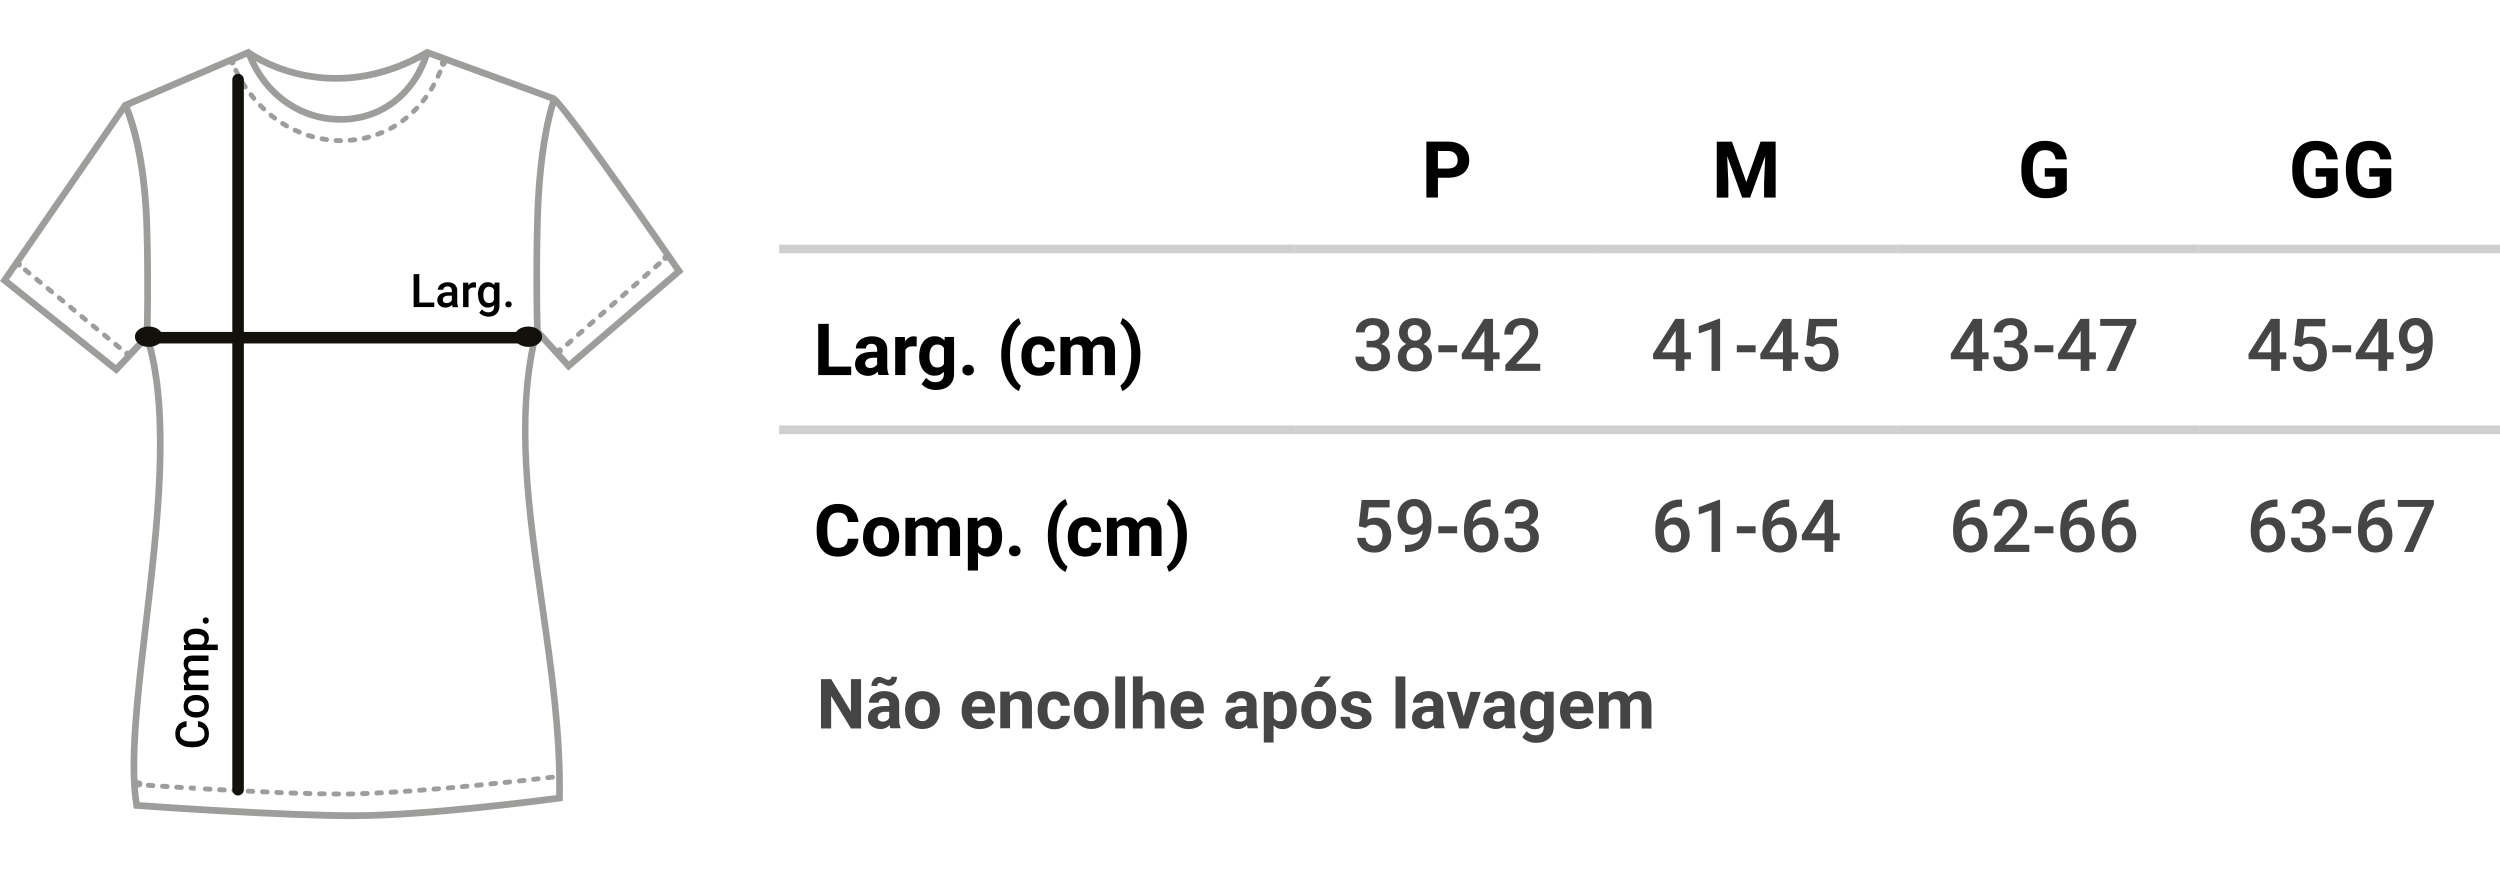 <svg xmlns="http://www.w3.org/2000/svg" id="Layer_1" data-name="Layer 1" viewBox="0 0 324.46 114.69"><defs><style>      .cls-1 {        fill: #000;      }      .cls-1, .cls-2, .cls-3, .cls-4 {        stroke-width: 0px;      }      .cls-2 {        fill: #454545;      }      .cls-5 {        fill: none;        stroke: #cfcfcf;        stroke-miterlimit: 10;        stroke-width: 1.12px;      }      .cls-3 {        fill: #9d9d9c;      }      .cls-4 {        fill: #12110c;      }    </style></defs><g><path class="cls-3" d="M70.06,78.6c1.17,8.18,2.39,16.64,2.24,24.7-2.17.29-17.22,2.25-26.32,2.25s-25.78-1.16-27.98-1.32c-.11-.68-.18-1.4-.24-2.18l.27.02h.02c.16,0,.3-.13.31-.3.01-.17-.12-.33-.29-.34l-.35-.02c-.25-5.33.6-12.61,1.5-20.25,1.52-13,3.25-27.74.16-37.48.04-1.36.17-6.69-.01-13.85-.25-9.72-2.15-14.74-2.7-15.99l13.16-5.65h0c.05.12.16.2.28.2.04,0,.08,0,.12-.03.16-.07.23-.25.16-.41l1.66-.71c2.1,5.27,6.8,8.59,12.13,8.59.15,0,.29,0,.44,0,5.14-.18,9.33-3.46,11.01-8.59l1.68.61s0,0,0,0c-.03.1-.06.2-.1.3-.06.17.03.35.19.4.03.01.07.02.1.02.13,0,.25-.08.29-.21.03-.1.06-.2.1-.3l13.66,4.99c-.32.87-1.87,5.63-2.13,15.82-.18,6.97-.06,12.2-.01,13.73l-.07.26c-2.84,10.98-1.04,23.58.71,35.76M15.05,47.53L1.01,36.31l1.23-1.78c.05.04.11.06.18.06.09,0,.18-.04.24-.12.11-.14.08-.34-.05-.45h-.01s13.61-19.73,13.61-19.73c.61,1.5,2.33,6.49,2.56,15.54.18,6.96.06,12.19.01,13.7l-2.02,2.16-.02-.02c-.13-.11-.33-.09-.43.05-.1.13-.08.31.03.42l-1.29,1.37ZM54.9,7.49c-1.69,4.6-5.56,7.53-10.28,7.69-5.03.17-9.53-2.76-11.71-7.55,2.67,1.58,11.31,5.66,21.99-.14M86.31,33.1l-.11.1c-.13.11-.15.31-.04.45.06.07.15.11.24.11.07,0,.14-.03.2-.08l.07-.06c.36.52.71,1.03,1.05,1.52l-13.9,11.93-1.1-1.21.09-.08c.13-.11.15-.31.04-.45-.11-.13-.31-.15-.43-.04l-.11.1-2.25-2.49c-.03-.85-.19-6.4,0-14.03.24-9.4,1.62-14.2,2.03-15.42,1.92,2.08,8.87,11.89,14.23,19.65M73.76,47.94l14.79-12.68-.17-.24c-.04-.06-3.93-5.71-7.88-11.28-7.33-10.33-8.38-11.25-8.74-11.3l-16.34-5.97-.12.07c-12.82,7.42-22.78.1-22.88.02l-.14-.11-16.13,6.93-.08.03L.17,36.44l14.94,11.94,3.83-4.09c2.86,9.61,1.17,24.04-.32,36.79-1.09,9.28-2.11,18.04-1.18,23.5l.04.24.24.02c.18.01,18.46,1.34,28.27,1.34s26.49-2.27,26.66-2.29l.26-.04v-.27c.18-8.19-1.05-16.78-2.24-25.08-1.79-12.46-3.48-24.24-.86-34.94l3.96,4.37Z"></path><path class="cls-3" d="M45.99,106.31c-9.41,0-26.36-1.2-28.26-1.34l-.36-.03-.06-.34c-.94-5.47.09-14.24,1.18-23.52,1.48-12.65,3.16-26.95.39-36.54l-3.75,4.01-.09-.07L0,36.47l.07-.1L15.98,13.31l.11-.05,16.2-6.95.2.15c.1.07,9.98,7.36,22.75-.03l.17-.1.06.02,16.34,5.97c.31.03.82.09,8.8,11.34,3.3,4.66,6.56,9.37,7.81,11.18l.3.43-.09.07-14.88,12.76-3.88-4.28c-2.53,10.62-.85,22.3.92,34.66,1.19,8.31,2.42,16.89,2.25,25.1v.38s-.38.05-.38.05c-1.77.24-17.3,2.29-26.67,2.29ZM17.59,104.71h.14c1.92.15,18.86,1.35,28.26,1.35s24.88-2.05,26.62-2.28l.18-.02v-.17c.18-8.19-1.05-16.77-2.24-25.06-1.79-12.48-3.48-24.26-.86-34.99l.06-.23,4.03,4.45,14.61-12.53-.17-.25c-1.25-1.81-4.5-6.52-7.81-11.18-7.01-9.89-8.31-11.2-8.65-11.24l-16.32-5.96-.07.04c-12.91,7.47-22.92.09-23.02.01l-.08-.06-16.11,6.92L.34,36.42l14.76,11.8,3.9-4.16.06.21c2.87,9.64,1.18,24.09-.32,36.84-1.09,9.28-2.11,18.03-1.18,23.46l.03.15ZM45.99,105.67c-8.99,0-24.9-1.1-27.99-1.32h-.1s-.01-.11-.01-.11c-.1-.66-.18-1.4-.24-2.19v-.14s.41.03.41.03c.11,0,.19-.08.19-.18,0-.11-.07-.2-.17-.21l-.46-.03v-.11c-.26-5.34.59-12.59,1.49-20.27,1.52-12.99,3.25-27.71.17-37.43v-.02s0-.02,0-.02c.04-1.45.17-6.74-.01-13.84-.24-9.65-2.12-14.64-2.69-15.94l-.05-.12.12-.05,13.33-5.73v.16c.04.08.15.12.23.08.09-.04.14-.15.1-.25l-.04-.11,1.89-.81.05.12c2.15,5.39,6.95,8.67,12.45,8.5,5.06-.17,9.23-3.43,10.89-8.5l.04-.12,1.93.71-.06.12c-.03.09-.06.19-.09.29-.03.1.02.21.12.25.11.04.2-.02.23-.12.03-.1.06-.2.1-.3l.04-.12.12.04,13.78,5.03-.04.12c-.31.85-1.86,5.61-2.12,15.78-.18,7.01-.06,12.28-.01,13.72v.04s-.07.27-.07.27c-2.83,10.95-1.03,23.53.71,35.69l-.12.03.12-.02c1.17,8.18,2.39,16.65,2.24,24.72v.11s-.11.01-.11.01c-1.73.23-17.13,2.25-26.33,2.25ZM18.11,104.11c3.32.24,18.98,1.31,27.88,1.31s24.02-1.94,26.19-2.23c.13-8.02-1.07-16.43-2.24-24.57l.12-.02h-.12c-1.75-12.18-3.55-24.78-.71-35.79l.07-.25c-.04-1.47-.16-6.73.01-13.72.25-9.81,1.71-14.62,2.1-15.74l-13.42-4.9-.06.18c-.07.22-.31.36-.55.27-.22-.08-.34-.33-.27-.56.02-.06.04-.12.06-.19l-1.44-.53c-1.72,5.1-5.95,8.38-11.08,8.55-5.56.18-10.43-3.12-12.64-8.54l-1.44.62c.02.19-.08.38-.26.46-.18.08-.39.02-.51-.13l-12.95,5.56c.63,1.47,2.42,6.49,2.66,15.92.18,7.08.05,12.35.01,13.84,3.09,9.77,1.36,24.51-.17,37.51-.89,7.61-1.73,14.81-1.5,20.12l.24.02c.24.02.42.23.4.47-.01.23-.21.41-.43.41h-.16c.05.68.12,1.33.21,1.91ZM15.07,47.7l-.09-.07L.84,36.34l1.37-1.98.1.08c.09.06.19.04.25-.03.07-.08.05-.21-.03-.27l-.09-.07.05-.1,13.74-19.91.09.21c.7,1.72,2.34,6.67,2.57,15.58.18,7.03.06,12.27.01,13.71v.05s-.03.03-.03.03l-2.1,2.25-.09-.08c-.05-.05-.1-.06-.15-.05-.05,0-.09.03-.12.07-.06.08-.05.19.02.26l.08.09-1.45,1.54ZM1.18,36.29l13.86,11.07,1.14-1.21c-.09-.15-.08-.35.03-.49.07-.09.18-.15.29-.17.08-.01.17,0,.24.04l1.91-2.04c.04-1.5.16-6.7-.02-13.65-.22-8.68-1.84-13.67-2.47-15.28L2.75,34.01c.12.16.12.39,0,.55-.11.14-.3.21-.48.14l-1.1,1.59ZM73.81,47.24l-1.26-1.39.19-.17c.08-.07.09-.19.02-.27-.03-.04-.08-.06-.12-.07-.04,0-.09.01-.13.04l-.21.18-2.37-2.62v-.05c-.02-.61-.2-6.22,0-14.04.24-9.39,1.62-14.2,2.03-15.46l.07-.2.14.16c1.91,2.07,8.87,11.89,14.24,19.66l.06.09-.2.17c-.08.07-.09.19-.02.27.05.07.14.12.25.02l.18-.16.08.12c.36.52.71,1.03,1.05,1.52l.06.09-.09.07-13.99,12ZM72.9,45.87l.93,1.02,13.72-11.77c-.29-.43-.6-.87-.91-1.32-.17.12-.44.09-.58-.08-.15-.18-.13-.46.05-.62l.03-.03c-5.24-7.57-11.94-17.02-14.01-19.38-.48,1.51-1.73,6.28-1.95,15.18-.19,7.64-.03,13.17,0,13.98l2.14,2.36.02-.02c.09-.08.2-.11.31-.11.12,0,.22.06.3.16.15.18.13.46-.05.62ZM44.2,15.31c-4.9,0-9.24-2.89-11.4-7.64l-.17-.36.34.2c2.42,1.44,11.16,5.67,21.87-.14l.29-.16-.11.31c-1.73,4.7-5.61,7.61-10.39,7.77-.14,0-.29,0-.43,0ZM33.19,7.93c2.17,4.44,6.33,7.13,11,7.13.14,0,.28,0,.42,0,4.57-.16,8.3-2.88,10.04-7.3-10.23,5.39-18.64,1.76-21.47.17Z"></path><path class="cls-3" d="M32.09,11.1c-.11-.17-.22-.34-.33-.51-.09-.15-.28-.19-.43-.1-.14.09-.19.29-.09.44.11.18.23.36.34.53.06.09.16.14.26.14.06,0,.12-.02.17-.06.14-.1.18-.3.08-.44"></path><path class="cls-3" d="M47.77,17.49c-.19.05-.39.1-.58.14-.17.04-.27.21-.24.38.03.15.16.25.3.25.02,0,.04,0,.07,0,.2-.04.41-.09.61-.15.17-.04.26-.22.22-.39s-.21-.27-.38-.23"></path><path class="cls-3" d="M46.01,17.83c-.2.03-.4.05-.6.06-.17.01-.3.17-.28.34.01.17.15.29.31.29,0,0,.02,0,.03,0,.21-.02.42-.04.62-.06.17-.02.29-.18.27-.35-.02-.17-.18-.3-.34-.28"></path><path class="cls-3" d="M32.81,12.09c-.11-.14-.3-.16-.43-.05-.13.11-.15.31-.05.45.13.17.26.33.4.49.06.07.15.11.23.11.07,0,.14-.03.2-.08.13-.11.14-.32.03-.45-.13-.16-.26-.31-.38-.48"></path><path class="cls-3" d="M50.69,16.98s.1-.01.14-.04c.18-.1.37-.2.55-.31.15-.09.2-.28.11-.43-.09-.15-.28-.2-.42-.11-.17.1-.35.2-.52.3-.15.08-.21.27-.13.43.06.11.16.17.27.17"></path><path class="cls-3" d="M30.61,9.82c.06.11.16.17.27.17.05,0,.1-.01.15-.04.15-.08.21-.28.12-.43-.09-.18-.19-.36-.28-.55-.08-.16-.26-.22-.41-.14-.15.08-.22.27-.14.43.09.19.19.38.29.57"></path><path class="cls-3" d="M49.47,16.9c-.18.08-.37.15-.56.22-.16.06-.24.24-.19.41.04.13.16.21.29.21.03,0,.07,0,.11-.02.2-.07.39-.15.58-.23.16-.07.23-.25.17-.41-.07-.16-.25-.24-.4-.17"></path><path class="cls-3" d="M44.22,17.94c-.2,0-.4,0-.6-.02-.17-.01-.31.13-.32.3,0,.18.12.33.29.33.21.01.42.02.62.02h0c.17,0,.31-.14.31-.32,0-.17-.14-.32-.31-.32"></path><path class="cls-3" d="M38.97,16.85c-.19-.08-.37-.16-.55-.24-.15-.07-.34,0-.41.16-.07.16,0,.35.15.42.19.09.38.17.57.25.04.02.08.02.12.02.12,0,.24-.08.29-.2.06-.16-.01-.35-.17-.41"></path><path class="cls-3" d="M37.35,16.06c-.17-.1-.35-.2-.52-.31-.15-.09-.34-.04-.42.11-.09.15-.04.35.1.44.18.11.36.22.54.32.05.03.1.04.15.04.11,0,.21-.06.27-.16.08-.15.03-.35-.12-.43"></path><path class="cls-3" d="M40.67,17.44c-.19-.05-.39-.11-.58-.17-.16-.05-.34.04-.39.21-.05.17.04.35.2.4.2.06.4.12.6.18.03,0,.05,0,.08,0,.14,0,.26-.09.3-.24.04-.17-.05-.34-.22-.39"></path><path class="cls-3" d="M34.23,14.45c.08,0,.17-.03.23-.1.12-.13.11-.33-.02-.45-.15-.14-.29-.28-.43-.43-.12-.12-.32-.12-.44,0-.12.12-.12.33,0,.45.15.15.3.3.45.44.06.06.13.08.21.08"></path><path class="cls-3" d="M42.43,17.8c-.2-.03-.4-.06-.59-.1-.17-.03-.33.08-.36.26-.03.17.08.34.25.37.21.04.41.07.62.1.01,0,.03,0,.04,0,.15,0,.28-.12.31-.28.02-.17-.1-.33-.26-.36"></path><path class="cls-3" d="M35.9,15.51c.1-.14.07-.34-.07-.44-.16-.12-.32-.24-.48-.37-.13-.11-.33-.09-.43.05-.11.14-.08.34.05.45.16.13.33.26.5.39.06.04.12.06.18.06.1,0,.19-.05.25-.13"></path><path class="cls-3" d="M56.24,11.73c.11-.18.22-.36.32-.55.09-.15.03-.35-.11-.43-.15-.09-.34-.03-.42.12-.1.18-.2.36-.31.53-.09.15-.05.35.1.44.05.03.11.05.16.05.1,0,.2-.05.26-.15"></path><path class="cls-3" d="M57.23,9.04c-.16-.07-.34,0-.41.17-.08.19-.16.38-.25.56-.07.16,0,.35.15.42.04.02.09.03.13.03.12,0,.23-.07.28-.18.09-.19.17-.39.26-.58.07-.16,0-.35-.16-.42"></path><path class="cls-3" d="M55.04,12.41c-.12.17-.24.33-.37.49-.11.14-.09.34.04.45.06.05.13.07.19.07.09,0,.18-.04.24-.12.13-.16.26-.33.38-.51.1-.14.07-.34-.06-.44-.14-.11-.33-.08-.43.06"></path><path class="cls-3" d="M54.32,13.81c-.12-.12-.32-.12-.44,0-.14.15-.28.29-.43.43-.12.12-.13.32-.01.45.06.07.14.1.22.1.08,0,.15-.03.21-.09.15-.15.3-.3.44-.45.12-.13.12-.33,0-.45"></path><path class="cls-3" d="M52.93,15.55c.13-.11.16-.31.05-.45-.1-.14-.3-.16-.43-.05-.16.13-.32.25-.48.37-.14.1-.17.3-.07.44.06.09.16.13.25.13.06,0,.12-.02.18-.06.17-.12.33-.25.5-.39"></path><path class="cls-3" d="M9.34,39.62c-.13-.11-.33-.09-.43.05-.11.14-.08.34.05.45l.49.4c.06.05.12.07.19.07.09,0,.18-.04.24-.12.11-.14.08-.34-.05-.45l-.49-.4Z"></path><path class="cls-3" d="M7.87,38.41c-.13-.11-.33-.09-.43.05-.11.14-.08.34.05.45l.49.4c.06.05.12.07.19.07.09,0,.18-.04.24-.12.11-.14.08-.34-.05-.45l-.49-.4Z"></path><path class="cls-3" d="M6.41,37.21c-.13-.11-.33-.09-.43.05-.11.14-.08.34.05.45l.49.4c.06.05.12.07.19.07.09,0,.18-.04.24-.12.11-.14.08-.34-.05-.45l-.49-.4Z"></path><path class="cls-3" d="M3.47,34.79c-.13-.11-.33-.09-.43.05-.11.14-.09.34.05.45l.49.4c.06.05.12.07.19.07.09,0,.18-.04.24-.12.11-.14.09-.34-.05-.45l-.49-.4Z"></path><path class="cls-3" d="M13.74,43.24c-.13-.11-.33-.09-.43.05-.11.14-.08.34.05.45l.49.4c.06.05.12.07.19.07.09,0,.18-.04.24-.12.11-.14.08-.34-.05-.45l-.49-.4Z"></path><path class="cls-3" d="M15.2,44.45c-.13-.11-.33-.09-.43.05-.11.14-.08.34.05.45l.49.4c.06.05.12.07.19.07.09,0,.18-.04.24-.12.11-.14.08-.34-.05-.45l-.49-.4Z"></path><path class="cls-3" d="M10.8,40.83c-.13-.11-.33-.09-.43.05-.11.14-.08.34.05.45l.49.4c.06.05.12.07.19.07.09,0,.18-.04.24-.12.11-.14.08-.34-.05-.45l-.49-.4Z"></path><path class="cls-3" d="M12.27,42.04c-.13-.11-.33-.09-.43.05-.11.14-.08.34.05.45l.49.4c.06.05.12.07.19.07.09,0,.18-.04.24-.12.11-.14.08-.34-.05-.45l-.49-.4Z"></path><path class="cls-3" d="M4.94,36c-.13-.11-.33-.09-.43.05-.11.14-.09.34.05.45l.49.4c.06.05.12.07.19.07.09,0,.18-.04.24-.12.11-.14.08-.34-.05-.45l-.49-.4Z"></path><path class="cls-3" d="M79.36,39.97c.07,0,.14-.02.2-.08l.48-.42c.13-.11.15-.31.03-.45-.11-.13-.31-.15-.44-.04l-.48.42c-.13.11-.15.32-.03.45.06.07.15.11.24.11"></path><path class="cls-3" d="M77.93,41.23c.07,0,.14-.02.2-.08l.48-.42c.13-.11.15-.31.03-.45-.11-.13-.31-.15-.44-.04l-.48.42c-.13.11-.15.31-.03.45.06.07.15.11.24.11"></path><path class="cls-3" d="M76.5,42.48c.07,0,.14-.02.2-.08l.48-.42c.13-.11.15-.32.04-.45-.11-.13-.31-.15-.44-.04l-.48.42c-.13.11-.15.31-.03.45.06.07.15.11.24.11"></path><path class="cls-3" d="M73.64,44.99c.07,0,.14-.02.2-.08l.48-.42c.13-.11.15-.31.04-.45-.11-.13-.31-.15-.44-.04l-.48.42c-.13.11-.15.32-.03.45.06.07.15.11.24.11"></path><path class="cls-3" d="M75.07,43.73c.07,0,.14-.02.2-.08l.48-.42c.13-.11.15-.31.04-.45-.11-.13-.31-.15-.44-.04l-.48.42c-.13.11-.15.32-.03.45.06.07.15.11.24.11"></path><path class="cls-3" d="M80.79,38.72c.07,0,.14-.02.2-.08l.48-.42c.13-.11.15-.31.03-.45-.11-.13-.31-.15-.44-.04l-.48.42c-.13.11-.15.32-.03.45.06.07.15.11.24.11"></path><path class="cls-3" d="M85.08,34.96c.07,0,.14-.02.2-.08l.48-.42c.13-.11.15-.31.03-.45-.11-.13-.31-.15-.44-.04l-.48.42c-.13.11-.15.32-.03.45.06.07.15.11.24.11"></path><path class="cls-3" d="M83.65,36.21c.07,0,.14-.02.2-.08l.48-.42c.13-.11.15-.31.03-.45-.11-.14-.31-.15-.44-.04l-.48.42c-.13.11-.14.31-.03.45.06.07.15.11.24.11"></path><path class="cls-3" d="M82.22,37.47c.07,0,.14-.02.2-.08l.48-.42c.13-.11.15-.31.03-.45-.11-.13-.31-.15-.44-.04l-.48.42c-.13.11-.15.32-.03.45.06.07.15.11.24.11"></path><path class="cls-3" d="M64.29,101.35l-.62.06c-.17.02-.29.17-.28.35.01.16.15.29.31.29.01,0,.02,0,.03,0l.62-.06c.17-.02.29-.17.28-.35s-.17-.3-.34-.29"></path><path class="cls-3" d="M38.39,102.62l-.62-.02c-.17-.01-.31.13-.32.31,0,.18.13.32.3.33l.62.02h.01c.17,0,.3-.14.31-.31,0-.17-.13-.32-.3-.33"></path><path class="cls-3" d="M60.59,101.72l-.62.06c-.17.02-.3.17-.28.34.01.17.15.29.31.29,0,0,.02,0,.03,0l.62-.06c.17-.02.29-.17.28-.35-.02-.17-.16-.3-.34-.29"></path><path class="cls-3" d="M56.9,102.05l-.62.05c-.17.01-.3.17-.28.34.01.17.15.29.31.29,0,0,.02,0,.03,0l.62-.05c.17-.01.3-.17.28-.34s-.16-.31-.33-.29"></path><path class="cls-3" d="M58.75,101.89l-.62.06c-.17.01-.3.17-.28.34.01.17.15.29.31.29,0,0,.02,0,.03,0l.62-.05c.17-.02.3-.17.28-.35-.01-.17-.16-.3-.33-.29"></path><path class="cls-3" d="M69.24,101.46s.02,0,.03,0l.62-.07c.17-.02.29-.18.27-.35-.02-.17-.17-.3-.34-.28l-.61.07c-.17.02-.29.18-.27.35.02.16.15.28.31.28"></path><path class="cls-3" d="M55.05,102.2l-.62.05c-.17.01-.3.16-.28.34.01.17.15.29.31.29,0,0,.02,0,.02,0l.62-.05c.17-.01.3-.17.28-.34-.01-.17-.16-.31-.33-.29"></path><path class="cls-3" d="M67.09,101.38c.02.16.15.29.31.29.01,0,.02,0,.03,0l.62-.07c.17-.02.29-.17.28-.35-.02-.17-.17-.3-.34-.28l-.62.07c-.17.02-.29.17-.27.35"></path><path class="cls-3" d="M71.09,101.25s.02,0,.03,0l.62-.07c.17-.02.29-.18.27-.35-.02-.17-.17-.3-.34-.28l-.62.07c-.17.02-.29.18-.27.35.02.16.15.28.31.28"></path><path class="cls-3" d="M66.13,101.16l-.62.07c-.17.02-.29.17-.28.35.02.16.15.29.31.29.01,0,.02,0,.03,0l.62-.07c.17-.02.29-.18.28-.35-.02-.18-.17-.31-.34-.28"></path><path class="cls-3" d="M62.44,101.54l-.62.06c-.17.02-.29.17-.28.35.01.16.15.29.31.29.01,0,.02,0,.03,0l.62-.06c.17-.02.29-.17.28-.35-.02-.17-.17-.3-.34-.29"></path><path class="cls-3" d="M32.83,102.39l-.62-.03c-.17,0-.32.13-.32.3,0,.18.12.32.29.33l.62.03s0,0,.01,0c.16,0,.3-.13.31-.3,0-.17-.12-.32-.29-.33"></path><path class="cls-3" d="M45.8,102.72c-.21,0-.41,0-.62.01-.17,0-.31.15-.31.32,0,.17.14.31.31.31h0c.2,0,.41,0,.62-.01.17,0,.31-.15.3-.33,0-.17-.14-.3-.31-.31"></path><path class="cls-3" d="M47.65,102.66c-.21,0-.41.02-.62.02-.17,0-.31.15-.3.33,0,.17.14.31.31.31h.01c.2,0,.41-.02.62-.02.17,0,.3-.15.3-.33,0-.18-.15-.31-.32-.31"></path><path class="cls-3" d="M43.95,102.73h-.62s0,0,0,0c-.17,0-.31.14-.31.32,0,.18.14.32.31.32h.62s0,0,0,0c.17,0,.31-.14.31-.32,0-.17-.14-.32-.31-.32"></path><path class="cls-3" d="M42.1,102.71h-.62c-.16-.01-.31.12-.32.3,0,.18.13.32.3.32h.62s0,.01,0,.01c.17,0,.31-.14.31-.31,0-.18-.13-.32-.3-.32"></path><path class="cls-3" d="M40.25,102.67l-.62-.02c-.17-.01-.31.13-.32.31,0,.17.13.32.3.33l.62.02h0c.17,0,.31-.14.31-.31,0-.18-.13-.32-.3-.33"></path><path class="cls-3" d="M36.54,102.55l-.62-.02c-.17,0-.31.13-.32.3,0,.18.13.32.3.33l.62.03h.01c.17,0,.3-.14.31-.31,0-.18-.13-.32-.3-.33"></path><path class="cls-3" d="M34.69,102.47l-.62-.03c-.17,0-.32.13-.32.3,0,.18.12.32.3.33l.62.03s0,0,.01,0c.16,0,.3-.13.31-.3,0-.18-.13-.32-.3-.33"></path><path class="cls-3" d="M30.98,102.3l-.62-.03c-.18-.01-.32.13-.33.3,0,.17.12.33.29.33l.62.03s0,0,.02,0c.16,0,.3-.13.31-.3,0-.17-.12-.32-.29-.33"></path><path class="cls-3" d="M51.35,102.46l-.62.04c-.17.01-.3.16-.29.34,0,.17.15.3.31.3,0,0,.01,0,.02,0l.62-.04c.17-.01.3-.16.29-.34-.01-.18-.16-.31-.33-.3"></path><path class="cls-3" d="M49.5,102.57l-.62.03c-.17,0-.3.16-.29.33,0,.17.14.3.31.3h.01l.62-.03c.17,0,.3-.16.29-.33,0-.17-.16-.31-.32-.3"></path><path class="cls-3" d="M19.87,101.64l-.62-.04c-.17-.01-.32.12-.33.3-.01.18.12.33.29.34l.62.04s.01,0,.02,0c.16,0,.3-.13.31-.3.01-.18-.12-.33-.29-.34"></path><path class="cls-3" d="M53.2,102.34l-.62.04c-.17.01-.3.16-.29.34.01.17.15.3.31.3,0,0,.01,0,.02,0l.62-.04c.17-.01.3-.16.29-.34-.01-.17-.16-.31-.33-.3"></path><path class="cls-3" d="M23.57,101.88l-.62-.04c-.17,0-.32.12-.33.3-.01.18.12.33.29.34l.62.04s.01,0,.02,0c.16,0,.3-.13.31-.3.01-.18-.12-.33-.29-.34"></path><path class="cls-3" d="M21.72,101.76l-.62-.04c-.17,0-.32.12-.33.3,0,.17.12.33.29.34l.62.04h.02c.16,0,.3-.13.31-.3.01-.17-.12-.33-.29-.34"></path><path class="cls-3" d="M29.13,102.2l-.62-.03c-.17,0-.32.13-.33.3,0,.18.12.33.29.34l.62.03s.01,0,.02,0c.16,0,.3-.13.31-.3,0-.17-.12-.33-.29-.33"></path><path class="cls-3" d="M24.48,102.25c-.01.18.12.33.29.34l.62.04.03-.64-.61-.04c-.17-.02-.32.12-.33.3"></path><path class="cls-3" d="M27.28,102.1l-.62-.03c-.17,0-.32.12-.33.3,0,.18.12.33.29.34l.62.03s.01,0,.02,0c.16,0,.3-.13.31-.3,0-.18-.12-.33-.29-.34"></path><path class="cls-4" d="M68.57,45.02c-1.02,0-1.79-.57-1.79-1.32s.77-1.32,1.79-1.32,1.79.57,1.79,1.32-.77,1.32-1.79,1.32ZM19.3,45.02c-1.02,0-1.79-.57-1.79-1.32s.77-1.32,1.79-1.32,1.79.57,1.79,1.32-.77,1.32-1.79,1.32Z"></path><path class="cls-4" d="M67.16,44.58H20.39c-.41,0-.75-.34-.75-.75s.34-.75.75-.75h46.77c.41,0,.75.34.75.75s-.34.75-.75.75Z"></path><path class="cls-4" d="M30.9,103.25c-.41,0-.75-.34-.75-.75V10.33c0-.41.34-.75.75-.75s.75.34.75.75v92.16c0,.41-.34.75-.75.75Z"></path><g><path class="cls-1" d="M25.67,93.59c.21.02.4.07.58.15s.33.19.46.33.23.31.3.51.11.43.11.69-.05.5-.14.71-.23.39-.4.54-.39.26-.63.34-.53.12-.83.12h-.35c-.31,0-.58-.04-.83-.12s-.46-.2-.64-.35-.31-.34-.41-.55-.14-.46-.14-.73.04-.48.11-.67.17-.36.3-.5.28-.24.46-.32.38-.13.59-.15v.74c-.13.02-.26.04-.36.08s-.2.09-.27.16-.13.16-.17.27-.06.24-.06.39c0,.17.03.31.1.44s.16.23.28.31.27.15.44.19.38.06.6.06h.35c.21,0,.41-.02.58-.06s.32-.09.45-.17.22-.18.29-.3.1-.27.1-.44c0-.16-.02-.3-.06-.41s-.09-.2-.16-.27-.16-.13-.27-.17-.23-.07-.36-.09v-.74Z"></path><path class="cls-1" d="M25.44,93.13c-.23,0-.44-.03-.64-.1s-.37-.16-.51-.29-.26-.28-.34-.46-.12-.39-.12-.62.04-.44.12-.62.2-.34.34-.46.32-.22.51-.29.41-.1.64-.1h.06c.23,0,.44.03.64.1s.37.16.51.29.26.28.34.46.12.39.12.62-.04.44-.12.62-.19.34-.34.46-.31.22-.51.29-.41.1-.64.1h-.06ZM25.5,92.42c.14,0,.28-.01.4-.04s.24-.08.33-.14.17-.14.22-.24.08-.21.08-.34-.03-.24-.08-.34-.13-.18-.22-.24-.21-.11-.33-.14-.26-.05-.4-.05h-.06c-.14,0-.27.02-.4.05s-.24.08-.33.14-.17.14-.23.24-.08.21-.08.34.03.25.08.34.13.17.23.24.21.11.33.14.26.04.4.04h.06Z"></path><path class="cls-1" d="M23.88,88.91l.33-.02c-.12-.11-.22-.23-.29-.39s-.1-.33-.1-.53.04-.37.12-.52.2-.27.37-.35c-.15-.11-.27-.24-.35-.4s-.13-.35-.13-.57c0-.16.02-.31.07-.44s.11-.24.21-.33.22-.16.36-.21.33-.07.54-.07h2.05v.71h-2.06c-.12,0-.21.01-.29.04s-.14.06-.18.11-.08.11-.09.18-.03.15-.03.24c0,.16.04.29.13.4s.2.17.34.22c0,0,.02,0,.03,0s.02,0,.03,0h2.11v.71h-2.05c-.11,0-.21.01-.28.04s-.14.06-.18.11-.08.11-.1.18-.03.15-.03.24c0,.15.03.28.09.38s.15.18.25.23h2.3v.71h-3.17v-.67Z"></path><path class="cls-1" d="M25.5,81.58c.23,0,.44.03.64.08s.37.13.51.24.26.23.34.39.12.33.12.53c0,.18-.03.34-.09.48s-.14.26-.25.36h1.5v.71h-4.39v-.66l.32-.03c-.12-.1-.22-.22-.28-.36s-.1-.3-.1-.49c0-.2.04-.38.12-.53s.19-.28.33-.39.31-.18.51-.24.42-.08.66-.08h.06ZM25.44,82.29c-.14,0-.28.01-.4.04s-.23.07-.33.13-.17.13-.22.23-.08.2-.08.33c0,.16.03.29.1.39s.15.18.26.24h1.41c.11-.06.2-.14.27-.24s.1-.23.1-.39c0-.13-.03-.24-.08-.33s-.13-.17-.23-.22-.21-.1-.33-.13-.26-.04-.4-.04h-.06Z"></path><path class="cls-1" d="M26.7,80.95c-.11,0-.21-.04-.28-.11s-.11-.17-.11-.3.04-.24.11-.31.17-.11.28-.11.2.04.28.11.11.17.11.31c0,.06,0,.12-.03.17s-.05.1-.08.13-.08.06-.12.08-.1.03-.15.03Z"></path></g><g><path class="cls-1" d="M54.42,39.26h1.94v.59h-2.68v-4.27h.74v3.67Z"></path><path class="cls-1" d="M58.75,39.85s-.04-.08-.05-.13-.02-.11-.03-.16c-.05.05-.1.09-.16.14s-.12.08-.19.11-.14.06-.23.08-.17.03-.26.03c-.16,0-.3-.02-.44-.07s-.25-.11-.34-.2-.17-.19-.22-.3-.08-.24-.08-.38c0-.17.03-.32.1-.45s.16-.24.28-.33.27-.15.45-.2.38-.07.61-.07h.45v-.21c0-.16-.05-.3-.14-.39s-.23-.15-.42-.15c-.08,0-.16.01-.23.03s-.13.05-.17.09-.08.08-.11.14-.04.11-.04.17h-.71c0-.12.03-.25.09-.36s.15-.22.26-.31.25-.16.41-.22.34-.08.54-.08c.18,0,.34.02.49.07s.28.11.39.21.19.2.25.34.09.29.09.48v1.41c0,.29.04.51.12.68v.05h-.73ZM57.97,39.34c.08,0,.16-.01.23-.03s.14-.05.19-.08.11-.08.15-.12.08-.09.1-.14v-.6h-.38c-.26,0-.46.05-.59.14s-.2.22-.2.39c0,.06.01.12.03.18s.05.1.1.14.1.07.16.09.13.03.21.03Z"></path><path class="cls-1" d="M61.76,37.33s-.09-.01-.14-.02-.1,0-.15,0c-.17,0-.31.03-.42.1s-.19.16-.24.28v2.17h-.71v-3.17h.68l.02.35c.08-.13.18-.23.3-.3s.26-.11.42-.11c.04,0,.09,0,.14.01s.09.02.11.03v.67Z"></path><path class="cls-1" d="M62.02,38.24c0-.24.03-.46.09-.66s.14-.37.25-.51.24-.25.4-.33.33-.12.53-.12.36.03.5.1.26.16.36.28l.03-.32h.64v3.08c0,.21-.04.4-.11.57s-.17.31-.29.42-.28.2-.45.26-.37.09-.58.09c-.09,0-.19,0-.29-.03s-.22-.05-.33-.09-.21-.1-.31-.16-.18-.15-.25-.24l.34-.43c.12.14.24.24.38.3s.28.09.43.09c.24,0,.42-.06.56-.19s.21-.32.21-.56v-.21c-.1.11-.22.2-.35.25s-.29.09-.47.09c-.19,0-.37-.04-.52-.12s-.29-.19-.4-.34-.19-.31-.25-.51-.09-.41-.09-.64v-.06ZM62.73,38.3c0,.14.01.27.04.4s.07.23.13.33.14.17.23.22.2.08.33.08c.16,0,.29-.03.39-.1s.18-.16.25-.27v-1.39c-.06-.11-.15-.2-.25-.26s-.23-.1-.38-.1c-.13,0-.24.03-.33.08s-.17.13-.23.22-.1.2-.13.33-.04.26-.04.4v.06Z"></path><path class="cls-1" d="M65.58,39.5c0-.11.04-.21.11-.28s.17-.11.3-.11.24.04.31.11.11.17.11.28-.04.2-.11.28-.17.11-.31.11c-.06,0-.12,0-.17-.03s-.09-.05-.13-.08-.06-.08-.08-.12-.03-.1-.03-.15Z"></path></g></g><g><line class="cls-5" x1="101.12" y1="32.31" x2="168.02" y2="32.31"></line><line class="cls-5" x1="168.02" y1="32.31" x2="207.13" y2="32.31"></line><line class="cls-5" x1="207.13" y1="32.31" x2="246.24" y2="32.31"></line><line class="cls-5" x1="246.24" y1="32.31" x2="285.35" y2="32.31"></line><line class="cls-5" x1="285.35" y1="32.31" x2="324.46" y2="32.31"></line><line class="cls-5" x1="101.12" y1="55.78" x2="168.02" y2="55.78"></line><line class="cls-5" x1="168.02" y1="55.78" x2="207.13" y2="55.78"></line><line class="cls-5" x1="207.13" y1="55.78" x2="246.24" y2="55.78"></line><line class="cls-5" x1="246.24" y1="55.78" x2="285.35" y2="55.78"></line><line class="cls-5" x1="285.35" y1="55.78" x2="324.46" y2="55.78"></line><path class="cls-1" d="M186.62,23.08v2.56h-1.5v-7.26h2.83c.43,0,.81.06,1.15.18.34.12.62.29.86.5.23.21.41.47.54.76s.18.61.18.96-.06.67-.18.95c-.12.28-.3.52-.54.72-.23.2-.52.35-.86.46-.34.11-.72.16-1.15.16h-1.34ZM186.62,21.87h1.34c.21,0,.4-.03.55-.08s.28-.13.38-.22.17-.21.22-.34c.05-.13.07-.28.07-.43s-.02-.31-.07-.45-.12-.27-.22-.38-.22-.2-.38-.27c-.15-.07-.34-.1-.55-.1h-1.34v2.28Z"></path><path class="cls-1" d="M224.78,18.38l1.86,5.26,1.85-5.26h1.96v7.26h-1.5v-1.98l.15-3.42-1.96,5.41h-1.03l-1.95-5.4.15,3.42v1.98h-1.5v-7.26h1.95Z"></path><path class="cls-1" d="M268.25,24.72c-.09.1-.2.21-.35.33-.15.12-.34.23-.56.33-.23.1-.49.19-.8.25-.31.07-.66.1-1.06.1-.47,0-.9-.08-1.28-.23-.39-.15-.72-.38-.99-.68-.28-.3-.49-.67-.64-1.1-.15-.44-.23-.93-.23-1.5v-.43c0-.56.07-1.06.22-1.5s.35-.81.61-1.1c.26-.3.58-.53.96-.68.38-.16.79-.23,1.25-.23s.88.06,1.22.18c.34.12.63.28.86.5.23.21.41.47.54.76.13.3.21.62.25.97h-1.46c-.03-.18-.08-.35-.14-.5-.06-.15-.15-.27-.26-.38-.11-.1-.25-.19-.41-.24-.16-.06-.35-.08-.58-.08-.51,0-.9.19-1.17.58-.27.39-.4.96-.4,1.72v.44c0,.76.14,1.34.43,1.72s.71.58,1.27.58c.18,0,.33-.01.47-.03.13-.02.25-.05.34-.09.09-.03.17-.07.24-.11.06-.04.12-.08.16-.12v-1.25h-1.36v-1.1h2.86v2.9Z"></path><g><path class="cls-1" d="M303.41,24.72c-.09.1-.2.21-.35.33-.15.12-.34.23-.56.33-.23.1-.49.19-.8.25-.31.07-.66.1-1.06.1-.47,0-.9-.08-1.28-.23-.39-.15-.72-.38-.99-.68-.28-.3-.49-.67-.64-1.1-.15-.44-.23-.93-.23-1.5v-.43c0-.56.07-1.06.22-1.5s.35-.81.61-1.1c.26-.3.58-.53.96-.68.38-.16.79-.23,1.25-.23s.88.06,1.22.18c.34.12.63.28.86.5.23.21.41.47.54.76.13.3.21.62.25.97h-1.46c-.03-.18-.08-.35-.14-.5-.06-.15-.15-.27-.26-.38-.11-.1-.25-.19-.41-.24-.16-.06-.35-.08-.58-.08-.51,0-.9.19-1.17.58-.27.39-.4.96-.4,1.72v.44c0,.76.14,1.34.43,1.72s.71.58,1.27.58c.18,0,.33-.01.47-.03.13-.02.25-.05.34-.09.09-.03.17-.07.24-.11.06-.04.12-.08.16-.12v-1.25h-1.36v-1.1h2.86v2.9Z"></path><path class="cls-1" d="M310.37,24.72c-.09.1-.2.21-.35.33-.15.12-.34.23-.56.33-.23.1-.49.19-.8.25s-.66.1-1.06.1c-.47,0-.9-.08-1.28-.23-.39-.15-.72-.38-.99-.68-.28-.3-.49-.67-.64-1.1-.15-.44-.23-.93-.23-1.5v-.43c0-.56.07-1.06.22-1.5s.35-.81.61-1.1c.26-.3.58-.53.96-.68.38-.16.79-.23,1.25-.23s.88.06,1.22.18c.34.12.63.28.86.5.23.21.41.47.54.76.13.3.21.62.25.97h-1.46c-.03-.18-.08-.35-.14-.5-.06-.15-.15-.27-.26-.38-.11-.1-.25-.19-.41-.24-.16-.06-.35-.08-.58-.08-.51,0-.9.19-1.17.58s-.4.96-.4,1.72v.44c0,.76.14,1.34.43,1.72s.71.58,1.27.58c.18,0,.34-.01.47-.03.13-.02.25-.05.34-.09.09-.03.17-.07.24-.11s.11-.08.15-.12v-1.25h-1.36v-1.1h2.86v2.9Z"></path></g><g><path class="cls-1" d="M107.56,47.58h2.91v1.1h-4.28v-6.65h1.37v5.55Z"></path><path class="cls-1" d="M114.03,48.68c-.06-.12-.1-.27-.13-.44-.13.15-.3.28-.5.38-.2.1-.45.16-.74.16-.24,0-.46-.04-.67-.11-.21-.07-.38-.18-.54-.31-.15-.13-.27-.29-.35-.47s-.13-.38-.13-.6c0-.26.05-.49.14-.69.1-.2.24-.37.43-.51.19-.14.43-.25.72-.32.28-.07.62-.11.99-.11h.59v-.28c0-.23-.06-.41-.18-.55-.12-.14-.3-.21-.56-.21-.22,0-.4.05-.52.16-.13.11-.19.25-.19.44h-1.32c0-.21.05-.42.15-.61.1-.19.24-.36.42-.5s.4-.26.66-.34c.26-.08.55-.13.87-.13.29,0,.55.04.79.11.24.07.45.18.63.33.18.15.31.33.41.54.1.22.15.47.15.76v2.09c0,.14,0,.27.01.38,0,.11.02.21.04.3.01.09.04.17.06.24.02.07.05.14.09.2v.08h-1.33ZM112.94,47.76c.11,0,.22-.01.31-.04s.18-.06.26-.11c.08-.04.14-.1.2-.15.06-.06.1-.12.13-.18v-.85h-.54c-.17,0-.32.02-.45.06s-.23.09-.32.16-.14.15-.18.24c-.04.09-.06.19-.06.3,0,.16.06.3.17.41.12.11.27.16.47.16Z"></path><path class="cls-1" d="M118.96,44.98c-.07,0-.15-.02-.24-.03-.09,0-.17-.01-.24-.01-.26,0-.47.04-.63.13-.16.09-.28.21-.35.38v3.23h-1.32v-4.94h1.25l.04.59c.12-.21.28-.38.46-.5.18-.12.4-.18.64-.18.07,0,.14,0,.22.02.08.01.14.03.19.04l-.02,1.27Z"></path><path class="cls-1" d="M119.3,46.17c0-.37.05-.72.14-1.03.09-.31.23-.58.4-.8.17-.22.38-.39.63-.52.25-.12.53-.18.84-.18.29,0,.54.05.74.15.21.1.38.23.52.41l.05-.47h1.2v4.77c0,.34-.06.64-.17.9-.12.26-.28.48-.49.67-.21.18-.46.32-.75.41-.29.09-.61.14-.97.14-.15,0-.31-.02-.48-.05-.17-.03-.34-.08-.5-.14s-.32-.14-.47-.24c-.15-.1-.28-.21-.38-.35l.58-.8c.16.17.33.31.53.41.2.1.42.15.67.15.35,0,.62-.09.82-.28.2-.19.29-.45.29-.8v-.27c-.15.16-.32.29-.52.38s-.43.13-.69.13c-.31,0-.58-.06-.83-.19s-.45-.3-.63-.52c-.17-.22-.3-.49-.4-.79s-.14-.64-.14-1v-.1ZM120.62,46.27c0,.2.02.39.06.56.04.17.1.33.19.45.08.13.19.23.32.31.13.07.28.11.45.11.21,0,.39-.04.53-.12.14-.08.25-.19.34-.33v-2.08c-.09-.15-.2-.26-.34-.34s-.31-.12-.52-.12c-.17,0-.32.04-.45.11s-.23.18-.32.31c-.08.13-.15.29-.19.46-.04.18-.06.37-.06.57v.1Z"></path><path class="cls-1" d="M124.9,48.03c0-.1.02-.19.05-.28.03-.09.08-.16.15-.22.07-.06.14-.11.24-.15.09-.04.19-.05.31-.05s.22.02.31.05.17.09.24.15c.07.06.12.14.15.22s.05.18.05.28-.02.19-.05.28c-.04.09-.09.16-.15.22s-.14.11-.24.15c-.09.04-.2.05-.31.05s-.21-.02-.31-.05c-.09-.03-.17-.08-.24-.15s-.12-.14-.15-.22c-.04-.08-.05-.18-.05-.28Z"></path><path class="cls-1" d="M129.94,45.98c0-.43.03-.83.1-1.21.07-.38.15-.73.27-1.05s.24-.61.39-.88c.15-.26.31-.5.48-.7s.34-.38.52-.52.36-.25.53-.33l.26.71c-.17.13-.34.3-.51.52-.17.22-.32.49-.45.81-.13.32-.24.7-.33,1.14-.08.43-.12.93-.12,1.49v.12c0,.56.04,1.05.12,1.49.08.43.19.81.33,1.14.13.32.29.6.45.82s.34.4.51.53l-.26.7c-.17-.08-.35-.19-.53-.33s-.35-.31-.52-.52-.33-.44-.48-.7-.28-.56-.39-.88-.2-.67-.27-1.05c-.07-.38-.1-.78-.1-1.21v-.1Z"></path><path class="cls-1" d="M134.8,47.71c.12,0,.23-.02.33-.05.1-.03.19-.08.26-.15s.13-.14.17-.23c.04-.09.06-.19.07-.3h1.24c0,.26-.06.5-.16.72-.11.22-.25.41-.43.57-.18.16-.4.28-.65.37s-.52.13-.8.13c-.38,0-.72-.06-1-.19-.29-.13-.52-.31-.71-.53-.19-.22-.33-.49-.42-.79-.09-.3-.14-.63-.14-.98v-.13c0-.35.05-.68.14-.98.09-.3.24-.57.42-.8.19-.23.43-.4.71-.53.28-.13.62-.19,1-.19.3,0,.58.04.83.13.25.09.47.22.65.39.18.17.32.37.42.61.1.24.15.51.16.8h-1.24c0-.12-.02-.23-.06-.34s-.09-.2-.16-.27c-.07-.08-.16-.14-.26-.19-.1-.05-.22-.07-.36-.07-.19,0-.35.04-.47.12-.12.08-.22.19-.29.32-.07.13-.12.29-.14.46-.02.17-.04.35-.04.54v.13c0,.19.01.37.04.54.02.17.07.33.14.46.07.13.16.24.29.31.12.08.28.12.48.12Z"></path><path class="cls-1" d="M138.86,43.74l.04.55c.16-.2.36-.36.6-.47s.51-.17.82-.17.56.06.78.18c.23.12.4.31.53.58.16-.23.36-.42.61-.55.25-.13.54-.2.88-.2.24,0,.46.03.66.1.2.07.36.17.5.32s.25.34.32.58c.07.24.11.53.11.88v3.15h-1.32v-3.15c0-.16-.02-.3-.05-.41-.04-.11-.08-.19-.15-.25-.06-.06-.14-.1-.23-.12-.09-.02-.2-.03-.31-.03-.2,0-.38.05-.51.15s-.24.24-.31.41c0,.02,0,.03,0,.05,0,.02,0,.04,0,.05v3.29h-1.32v-3.14c0-.16-.02-.3-.05-.41s-.08-.19-.15-.25c-.06-.06-.14-.1-.24-.13-.09-.02-.2-.04-.31-.04-.2,0-.36.04-.49.12-.13.08-.24.2-.32.34v3.5h-1.32v-4.94h1.24Z"></path><path class="cls-1" d="M148,46.08c0,.41-.03.81-.1,1.18s-.16.72-.27,1.04c-.11.32-.25.62-.4.88s-.32.51-.49.71c-.17.21-.35.39-.54.53-.19.15-.37.26-.54.33l-.26-.7c.17-.13.34-.3.51-.52.17-.22.32-.49.45-.82.13-.32.24-.7.33-1.14s.13-.93.13-1.49v-.12c0-.56-.04-1.05-.13-1.49-.09-.44-.2-.82-.33-1.14-.13-.32-.29-.6-.45-.82-.17-.22-.33-.4-.5-.52l.26-.7c.18.08.36.19.54.33.19.15.37.32.54.53.17.21.34.45.49.72s.29.56.4.88.2.67.27,1.04.1.76.1,1.18v.1Z"></path></g><g><path class="cls-1" d="M111.41,69.93c-.02.34-.1.65-.23.93s-.3.53-.53.73-.5.36-.82.48c-.32.11-.69.17-1.1.17s-.81-.07-1.15-.22c-.34-.15-.63-.36-.86-.64-.24-.28-.42-.61-.54-1.01-.13-.39-.19-.84-.19-1.33v-.44c0-.49.07-.93.2-1.33s.32-.73.55-1.01c.24-.28.53-.49.87-.64.34-.15.72-.22,1.14-.22s.78.06,1.1.18c.32.12.59.28.81.49.22.21.4.46.52.74.12.29.2.6.24.94h-1.37c-.02-.2-.05-.37-.1-.53-.05-.15-.13-.28-.23-.38s-.23-.18-.39-.24c-.16-.05-.35-.08-.58-.08-.46,0-.81.17-1.04.5-.23.34-.34.86-.34,1.56v.45c0,.34.03.65.08.9.05.26.13.48.24.65.11.17.25.3.42.39.17.09.38.13.62.13.22,0,.4-.02.56-.07.16-.05.29-.12.39-.22.1-.1.19-.22.24-.37.06-.15.09-.32.11-.52h1.37Z"></path><path class="cls-1" d="M112.02,69.63c0-.36.05-.69.16-1s.25-.57.45-.8c.2-.22.44-.4.73-.53s.62-.19.99-.19.71.06,1,.19c.29.13.54.3.74.53.2.22.35.49.45.8s.16.64.16,1v.1c0,.36-.05.7-.16,1s-.25.57-.45.79c-.2.22-.44.4-.73.53s-.62.19-1,.19-.71-.06-1-.19-.54-.3-.74-.53c-.2-.22-.35-.49-.46-.79s-.16-.64-.16-1v-.1ZM113.34,69.73c0,.2.02.39.05.57.04.18.1.33.18.46.08.13.19.23.32.31.13.08.29.11.48.11s.34-.04.47-.11c.13-.08.24-.18.32-.31.08-.13.14-.28.18-.46.04-.18.05-.37.05-.57v-.1c0-.19-.02-.38-.05-.56-.04-.17-.1-.33-.18-.46-.08-.13-.19-.24-.32-.31s-.29-.12-.47-.12-.34.04-.47.12c-.13.08-.23.18-.32.31-.08.13-.14.29-.18.46-.04.18-.05.36-.05.56v.1Z"></path><path class="cls-1" d="M118.75,67.21l.04.55c.16-.2.36-.36.6-.47.24-.11.51-.17.82-.17.29,0,.56.06.78.18.23.12.4.31.53.58.16-.23.37-.42.61-.55.25-.13.54-.2.88-.2.24,0,.46.03.66.1.2.07.36.17.5.32s.25.34.32.58c.08.24.11.53.11.88v3.15h-1.33v-3.15c0-.16-.02-.3-.05-.41-.04-.11-.08-.19-.15-.25-.06-.06-.14-.1-.23-.12-.09-.02-.2-.03-.31-.03-.2,0-.37.05-.51.15-.14.1-.24.24-.31.41,0,.02,0,.03,0,.05,0,.02,0,.04,0,.05v3.29h-1.32v-3.14c0-.16-.02-.3-.05-.41-.03-.11-.08-.19-.15-.25-.06-.06-.14-.1-.24-.13-.09-.02-.2-.04-.31-.04-.19,0-.36.04-.49.12-.13.08-.24.2-.32.34v3.5h-1.32v-4.94h1.24Z"></path><path class="cls-1" d="M130.06,69.72c0,.36-.04.69-.13,1s-.21.57-.37.8c-.16.22-.36.4-.6.53s-.51.19-.82.19c-.26,0-.49-.05-.69-.14-.2-.09-.37-.22-.52-.38v2.33h-1.32v-6.84h1.22l.05.48c.15-.18.33-.32.53-.43.2-.1.44-.15.72-.15.31,0,.59.06.83.18.24.12.44.29.6.51.16.22.28.49.37.79.08.31.13.65.13,1.03v.1ZM128.74,69.63c0-.2-.02-.39-.05-.57s-.09-.33-.17-.46c-.08-.13-.17-.23-.29-.3-.12-.07-.27-.11-.44-.11-.22,0-.39.04-.53.12-.14.08-.25.2-.32.35v2.02c.08.15.18.27.32.36.14.09.32.13.54.13.17,0,.32-.04.44-.11s.22-.18.29-.31c.08-.13.13-.29.16-.46.03-.18.05-.36.05-.56v-.1Z"></path><path class="cls-1" d="M130.95,71.5c0-.1.02-.19.05-.28.03-.09.08-.16.15-.22.07-.06.14-.11.24-.15.09-.04.19-.05.31-.05s.22.02.31.05.17.09.24.15c.07.06.12.14.15.22s.05.18.05.28-.02.19-.05.28c-.04.09-.09.16-.15.22s-.14.11-.24.15c-.09.04-.2.05-.31.05s-.21-.02-.31-.05c-.09-.03-.17-.08-.24-.15s-.12-.14-.15-.22c-.04-.08-.05-.18-.05-.28Z"></path><path class="cls-1" d="M135.99,69.45c0-.43.03-.83.1-1.21.07-.38.15-.73.27-1.05s.24-.61.39-.88c.15-.26.31-.5.48-.7s.34-.38.52-.52.36-.25.53-.33l.26.71c-.17.13-.34.3-.51.52-.17.22-.32.49-.45.81-.13.32-.24.7-.33,1.14-.08.43-.12.93-.12,1.49v.12c0,.56.04,1.05.12,1.49.08.43.19.81.33,1.14.13.32.29.6.45.82s.34.4.51.53l-.26.7c-.17-.08-.35-.19-.53-.33s-.35-.31-.52-.52-.33-.44-.48-.7-.28-.56-.39-.88-.2-.67-.27-1.05c-.07-.38-.1-.78-.1-1.21v-.1Z"></path><path class="cls-1" d="M140.84,71.18c.12,0,.23-.02.33-.05.1-.03.19-.08.26-.15.07-.06.13-.14.17-.23s.06-.19.07-.3h1.24c0,.26-.06.5-.17.72-.11.22-.25.41-.43.57-.18.16-.4.28-.65.37s-.52.13-.8.13c-.38,0-.72-.06-1.01-.19-.29-.13-.52-.31-.71-.53-.19-.22-.33-.49-.42-.79-.09-.3-.14-.63-.14-.98v-.13c0-.35.05-.68.14-.98.09-.3.24-.57.42-.8.19-.23.42-.4.71-.53.29-.13.62-.19,1-.19.3,0,.58.04.83.13.25.09.47.22.65.39.18.17.32.37.42.61.1.24.15.51.16.8h-1.24c0-.12-.02-.23-.06-.34s-.09-.2-.16-.27c-.07-.08-.16-.14-.26-.19-.1-.05-.22-.07-.36-.07-.19,0-.35.04-.47.12-.12.08-.22.19-.29.32-.07.13-.12.29-.14.46-.02.17-.04.35-.04.54v.13c0,.19.01.37.04.54.02.17.07.33.14.46.07.13.16.24.29.31s.28.12.48.12Z"></path><path class="cls-1" d="M144.9,67.21l.04.55c.16-.2.36-.36.6-.47.24-.11.51-.17.82-.17.29,0,.56.06.78.18.23.12.4.31.53.58.16-.23.37-.42.61-.55.25-.13.54-.2.88-.2.24,0,.46.03.66.1.2.07.36.17.5.32s.25.34.32.58c.08.24.11.53.11.88v3.15h-1.33v-3.15c0-.16-.02-.3-.05-.41-.04-.11-.08-.19-.15-.25-.06-.06-.14-.1-.23-.12-.09-.02-.2-.03-.31-.03-.2,0-.37.05-.51.15-.14.1-.24.24-.31.41,0,.02,0,.03,0,.05,0,.02,0,.04,0,.05v3.29h-1.32v-3.14c0-.16-.02-.3-.05-.41-.03-.11-.08-.19-.15-.25-.06-.06-.14-.1-.24-.13-.09-.02-.2-.04-.31-.04-.19,0-.36.04-.49.12-.13.08-.24.2-.32.34v3.5h-1.32v-4.94h1.24Z"></path><path class="cls-1" d="M154.04,69.55c0,.41-.03.81-.1,1.18-.07.37-.16.72-.27,1.04-.11.32-.25.62-.4.88s-.32.51-.49.71-.35.39-.54.53c-.19.15-.37.26-.54.33l-.26-.7c.17-.13.34-.3.51-.52.17-.22.32-.49.45-.82.13-.32.24-.7.33-1.14.08-.44.13-.93.13-1.49v-.12c0-.56-.04-1.05-.13-1.49s-.2-.82-.33-1.14-.29-.6-.46-.82c-.17-.22-.33-.4-.5-.52l.26-.7c.18.08.36.19.54.33.19.15.37.32.54.53.17.21.34.45.49.72s.29.56.4.88.21.67.27,1.04c.07.37.1.76.1,1.18v.1Z"></path></g><g><path class="cls-2" d="M111.76,94.54h-1.32l-2.57-4.21v4.21h-1.32v-6.4h1.32l2.57,4.22v-4.22h1.31v6.4Z"></path><path class="cls-2" d="M115.58,94.54c-.06-.11-.1-.26-.13-.43-.13.14-.29.27-.49.36-.19.1-.43.15-.71.15-.23,0-.44-.04-.64-.11-.2-.07-.37-.17-.51-.29-.15-.13-.26-.28-.34-.45-.08-.17-.12-.37-.12-.57,0-.25.05-.47.14-.66.09-.19.23-.36.42-.49s.41-.24.69-.31c.27-.07.59-.11.96-.11h.57v-.27c0-.22-.06-.4-.17-.53-.11-.13-.29-.2-.53-.2-.21,0-.38.05-.5.15-.12.1-.18.24-.18.42h-1.27c0-.21.05-.4.14-.58.1-.18.23-.35.41-.48s.39-.25.64-.33.53-.12.83-.12c.28,0,.53.04.76.11s.44.18.61.31.3.31.4.52c.1.21.14.45.14.73v2.01c0,.13,0,.26.01.36s.02.2.04.29.03.16.06.23c.02.07.05.13.08.2v.07h-1.28ZM116.42,87.85c0,.16-.03.31-.08.45-.05.14-.12.27-.21.37-.09.11-.19.19-.32.25-.12.06-.25.09-.4.09s-.26-.02-.36-.06c-.1-.04-.19-.08-.28-.13-.09-.05-.17-.09-.26-.13-.09-.04-.19-.06-.3-.06-.1,0-.19.04-.26.11-.07.07-.11.18-.11.31l-.74-.04c0-.16.02-.31.08-.45.05-.14.12-.27.21-.37s.19-.19.31-.25c.12-.06.25-.09.4-.09.12,0,.23.02.33.06.1.04.2.08.29.13.09.05.19.09.28.13.09.04.2.06.31.06.1,0,.19-.04.27-.11.08-.07.11-.17.11-.31l.73.05ZM114.53,93.66c.11,0,.21-.01.3-.04.09-.03.17-.06.25-.1.07-.04.14-.09.19-.15.05-.06.1-.11.13-.17v-.82h-.52c-.17,0-.31.02-.43.05-.12.04-.22.09-.3.15-.08.07-.14.14-.18.23-.04.09-.06.19-.06.29,0,.16.06.29.17.39.11.1.26.15.46.15Z"></path><path class="cls-2" d="M117.46,92.12c0-.35.05-.67.15-.96s.24-.55.44-.77c.19-.22.42-.38.71-.51.28-.12.6-.18.96-.18s.68.06.96.18.52.29.71.51c.19.21.34.47.44.77s.15.62.15.96v.09c0,.35-.05.67-.15.96-.1.29-.25.55-.44.76-.19.21-.43.38-.71.5-.28.12-.6.18-.96.18s-.68-.06-.96-.18c-.28-.12-.52-.29-.71-.5-.19-.22-.34-.47-.44-.76-.1-.29-.15-.62-.15-.96v-.09ZM118.73,92.21c0,.19.02.38.05.54s.09.32.17.44c.08.12.18.22.3.3.12.07.28.11.46.11s.33-.04.45-.11c.12-.07.23-.17.31-.3.08-.12.14-.27.17-.44s.05-.35.05-.54v-.09c0-.19-.02-.37-.05-.53s-.09-.32-.17-.44c-.08-.13-.18-.23-.31-.3-.13-.08-.28-.11-.46-.11s-.33.04-.45.11c-.12.07-.23.18-.3.3-.08.13-.13.28-.17.44s-.05.35-.05.53v.09Z"></path><path class="cls-2" d="M127.17,94.63c-.37,0-.7-.06-.99-.18-.29-.12-.54-.28-.74-.49-.2-.21-.36-.45-.47-.73-.11-.28-.16-.58-.16-.9v-.17c0-.36.05-.69.16-.99.1-.3.25-.56.44-.78.19-.22.42-.39.7-.51.27-.12.58-.18.92-.18s.64.06.91.17c.26.11.48.27.66.47.18.2.31.45.4.74.09.29.13.61.13.96v.54h-3.03c.02.16.06.3.13.42.06.13.14.23.24.32.1.09.21.16.35.21.13.05.28.07.44.07.23,0,.45-.04.64-.13s.36-.22.5-.4l.62.7c-.08.11-.17.21-.29.32s-.25.19-.4.27-.33.14-.53.19c-.19.05-.41.07-.64.07ZM127.03,90.73c-.14,0-.26.02-.36.07-.1.05-.19.12-.27.2-.07.09-.14.19-.18.31-.05.12-.08.25-.1.4h1.77v-.1c0-.13-.02-.24-.05-.35-.03-.11-.08-.2-.15-.28-.07-.08-.16-.14-.26-.18-.11-.04-.23-.07-.38-.07Z"></path><path class="cls-2" d="M131.02,89.79l.04.55c.16-.21.36-.36.59-.47.23-.11.49-.17.77-.17.23,0,.43.03.62.09.19.06.34.17.47.31.13.14.23.33.31.56.07.23.11.52.11.85v3.02h-1.27v-3.03c0-.15-.02-.28-.05-.38-.03-.1-.08-.18-.15-.24s-.14-.1-.24-.12c-.09-.02-.2-.04-.33-.04-.19,0-.35.04-.48.12-.13.08-.24.19-.32.33v3.35h-1.27v-4.75h1.2Z"></path><path class="cls-2" d="M136.87,93.61c.12,0,.22-.02.32-.05s.18-.08.25-.14.12-.14.16-.22c.04-.09.06-.18.06-.29h1.19c0,.25-.06.48-.16.7-.1.21-.24.4-.42.55-.18.15-.38.27-.62.36-.24.08-.5.13-.77.13-.37,0-.69-.06-.97-.19-.28-.12-.5-.29-.69-.51-.18-.22-.32-.47-.41-.76-.09-.29-.14-.61-.14-.94v-.12c0-.34.04-.65.14-.94s.23-.55.41-.76.41-.39.68-.51c.27-.12.59-.19.96-.19.29,0,.56.04.8.13.24.09.45.21.62.37s.31.36.4.59.15.49.15.77h-1.19c0-.11-.02-.22-.06-.32-.04-.1-.09-.19-.16-.26-.07-.08-.15-.13-.25-.18s-.21-.07-.34-.07c-.19,0-.34.04-.45.11s-.21.18-.27.31c-.07.13-.11.27-.13.44-.02.17-.04.34-.04.52v.12c0,.18.01.36.04.52.02.17.07.31.13.44.07.13.16.23.27.3.12.07.27.11.46.11Z"></path><path class="cls-2" d="M139.38,92.12c0-.35.05-.67.15-.96s.24-.55.44-.77c.19-.22.42-.38.71-.51.28-.12.6-.18.96-.18s.68.06.96.18.52.29.71.51c.19.21.34.47.44.77s.15.62.15.96v.09c0,.35-.05.67-.15.96-.1.29-.25.55-.44.76-.19.21-.43.38-.71.5-.28.12-.6.18-.96.18s-.68-.06-.96-.18c-.28-.12-.52-.29-.71-.5-.19-.22-.34-.47-.44-.76-.1-.29-.15-.62-.15-.96v-.09ZM140.66,92.21c0,.19.02.38.05.54s.09.32.17.44c.08.12.18.22.3.3.12.07.28.11.46.11s.33-.04.45-.11c.12-.07.23-.17.31-.3.08-.12.14-.27.17-.44s.05-.35.05-.54v-.09c0-.19-.02-.37-.05-.53s-.09-.32-.17-.44c-.08-.13-.18-.23-.31-.3-.13-.08-.28-.11-.46-.11s-.33.04-.45.11c-.12.07-.23.18-.3.3-.08.13-.13.28-.17.44s-.05.35-.05.53v.09Z"></path><path class="cls-2" d="M146.01,94.54h-1.27v-6.75h1.27v6.75Z"></path><path class="cls-2" d="M148.3,90.31c.16-.19.34-.34.56-.45.21-.11.45-.16.71-.16.23,0,.45.03.64.1.19.07.36.17.5.32s.24.34.32.57c.07.23.11.52.11.85v3h-1.27v-3.01c0-.15-.02-.28-.05-.38-.03-.1-.08-.19-.15-.25-.06-.06-.14-.11-.24-.13-.09-.03-.2-.04-.32-.04-.2,0-.36.04-.5.12s-.24.18-.31.31v3.38h-1.27v-6.75h1.27v2.51Z"></path><path class="cls-2" d="M154.28,94.63c-.37,0-.7-.06-.99-.18-.29-.12-.54-.28-.74-.49-.2-.21-.36-.45-.47-.73-.11-.28-.16-.58-.16-.9v-.17c0-.36.05-.69.16-.99.1-.3.25-.56.44-.78.19-.22.42-.39.7-.51.27-.12.58-.18.92-.18s.64.06.91.17c.26.11.48.27.66.47.18.2.31.45.4.74.09.29.13.61.13.96v.54h-3.03c.02.16.06.3.13.42.06.13.14.23.24.32.1.09.21.16.35.21.13.05.28.07.44.07.23,0,.45-.04.64-.13s.36-.22.5-.4l.62.7c-.08.11-.17.21-.29.32s-.25.19-.4.27-.33.14-.53.19c-.19.05-.41.07-.64.07ZM154.14,90.73c-.14,0-.26.02-.36.07-.1.05-.19.12-.27.2-.07.09-.14.19-.18.31-.05.12-.08.25-.1.4h1.77v-.1c0-.13-.02-.24-.05-.35-.03-.11-.08-.2-.15-.28-.07-.08-.16-.14-.26-.18-.11-.04-.23-.07-.38-.07Z"></path><path class="cls-2" d="M161.96,94.54c-.06-.11-.1-.26-.13-.43-.13.14-.29.27-.49.36-.19.1-.43.15-.71.15-.23,0-.44-.04-.64-.11-.2-.07-.37-.17-.51-.29-.15-.13-.26-.28-.34-.45-.08-.17-.12-.37-.12-.57,0-.25.05-.47.14-.66.09-.19.23-.36.42-.49s.41-.24.69-.31c.27-.07.59-.11.96-.11h.57v-.27c0-.22-.06-.4-.17-.53-.11-.13-.29-.2-.53-.2-.21,0-.38.05-.5.15-.12.1-.18.24-.18.42h-1.27c0-.21.05-.4.14-.58.1-.18.23-.35.41-.48s.39-.25.64-.33c.25-.08.53-.12.83-.12.28,0,.53.04.76.11s.44.18.61.31.3.31.4.52c.1.21.14.45.14.73v2.01c0,.13,0,.26.01.36s.02.2.04.29.03.16.06.23c.02.07.05.13.08.2v.07h-1.28ZM160.91,93.66c.11,0,.21-.01.3-.04.09-.03.17-.06.25-.1.07-.04.14-.09.19-.15.05-.06.1-.11.13-.17v-.82h-.52c-.17,0-.31.02-.43.05-.12.04-.22.09-.3.15-.08.07-.14.14-.18.23-.04.09-.06.19-.06.29,0,.16.06.29.17.39.11.1.26.15.46.15Z"></path><path class="cls-2" d="M168.3,92.21c0,.35-.04.67-.12.96-.08.3-.2.55-.35.77-.16.22-.35.38-.58.51-.23.12-.5.18-.79.18-.25,0-.47-.04-.67-.13-.19-.09-.36-.21-.5-.37v2.24h-1.27v-6.58h1.18l.04.47c.15-.18.32-.31.51-.41.19-.1.42-.15.69-.15.3,0,.57.06.8.17s.42.28.58.49.27.47.35.76c.08.3.12.63.12.99v.09ZM167.04,92.12c0-.2-.02-.38-.05-.55-.03-.17-.09-.31-.16-.44s-.17-.22-.28-.29c-.12-.07-.26-.11-.42-.11-.21,0-.38.04-.51.12-.13.08-.24.19-.31.34v1.95c.07.15.18.26.31.34.13.08.31.13.52.13.17,0,.31-.04.42-.11.12-.07.21-.17.28-.3.07-.13.12-.28.16-.45s.05-.35.05-.54v-.09Z"></path><path class="cls-2" d="M168.89,92.12c0-.35.05-.67.15-.96s.24-.55.44-.77c.19-.22.42-.38.71-.51.28-.12.6-.18.96-.18s.68.06.96.18.52.29.71.51c.19.21.34.47.44.77s.15.62.15.96v.09c0,.35-.05.67-.15.96-.1.29-.25.55-.44.76-.19.21-.43.38-.71.5-.28.12-.6.18-.96.18s-.68-.06-.96-.18c-.28-.12-.52-.29-.71-.5-.19-.22-.34-.47-.44-.76-.1-.29-.15-.62-.15-.96v-.09ZM170.16,92.21c0,.19.02.38.05.54s.09.32.17.44c.08.12.18.22.3.3.12.07.28.11.46.11s.33-.04.45-.11c.12-.07.23-.17.31-.3.08-.12.14-.27.17-.44s.05-.35.05-.54v-.09c0-.19-.02-.37-.05-.53s-.09-.32-.17-.44c-.08-.13-.18-.23-.31-.3-.13-.08-.28-.11-.46-.11s-.33.04-.45.11c-.12.07-.23.18-.3.3-.08.13-.13.28-.17.44s-.05.35-.05.53v.09ZM171.39,87.79h1.38l-1.22,1.36h-1.03l.87-1.36Z"></path><path class="cls-2" d="M176.76,93.23c0-.07-.01-.13-.04-.18s-.08-.11-.15-.16c-.07-.05-.17-.09-.3-.14s-.29-.09-.49-.13c-.24-.05-.47-.12-.67-.2-.21-.08-.39-.18-.54-.29-.15-.12-.27-.25-.35-.41-.09-.16-.13-.34-.13-.54s.04-.39.13-.57c.09-.18.21-.34.37-.47.16-.14.36-.24.6-.32.24-.08.5-.12.8-.12s.58.04.83.11.45.18.63.32c.17.14.3.3.4.49.09.19.14.39.14.62h-1.27c0-.18-.06-.33-.18-.45-.12-.12-.3-.18-.55-.18-.21,0-.38.05-.5.15s-.18.22-.18.37c0,.07.02.13.05.19.03.05.08.1.15.15.07.05.16.09.27.12.11.04.25.07.42.11.26.05.5.11.72.18s.41.17.57.28c.16.12.28.26.38.42.09.17.14.37.14.6,0,.21-.05.41-.14.58s-.23.33-.4.46c-.17.13-.38.23-.63.3s-.52.11-.83.11c-.33,0-.63-.05-.88-.14s-.47-.22-.64-.37c-.17-.15-.31-.32-.39-.51s-.13-.38-.13-.58h1.2c0,.12.03.23.08.32.05.09.11.16.19.22s.17.1.27.12c.1.03.21.04.33.04.24,0,.43-.05.55-.14.12-.09.19-.21.19-.36Z"></path><path class="cls-2" d="M182.39,94.54h-1.27v-6.75h1.27v6.75Z"></path><path class="cls-2" d="M186.19,94.54c-.06-.11-.1-.26-.13-.43-.13.14-.29.27-.49.36-.19.1-.43.15-.71.15-.23,0-.44-.04-.64-.11-.2-.07-.37-.17-.51-.29-.15-.13-.26-.28-.34-.45-.08-.17-.12-.37-.12-.57,0-.25.05-.47.14-.66.09-.19.23-.36.42-.49s.41-.24.69-.31c.27-.07.59-.11.96-.11h.57v-.27c0-.22-.06-.4-.17-.53-.11-.13-.29-.2-.53-.2-.21,0-.38.05-.5.15-.12.1-.18.24-.18.42h-1.27c0-.21.05-.4.14-.58.1-.18.23-.35.41-.48s.39-.25.64-.33.53-.12.83-.12c.28,0,.53.04.76.11s.44.18.61.31.3.31.4.52c.1.21.14.45.14.73v2.01c0,.13,0,.26.01.36s.02.2.04.29.03.16.06.23c.02.07.05.13.08.2v.07h-1.28ZM185.14,93.66c.11,0,.21-.01.3-.04.09-.03.17-.06.25-.1.07-.04.14-.09.19-.15.05-.06.1-.11.13-.17v-.82h-.52c-.17,0-.31.02-.43.05-.12.04-.22.09-.3.15-.08.07-.14.14-.18.23-.04.09-.06.19-.06.29,0,.16.06.29.17.39.11.1.26.15.46.15Z"></path><path class="cls-2" d="M189.97,92.99l.88-3.2h1.33l-1.6,4.75h-1.21l-1.6-4.75h1.33l.88,3.2Z"></path><path class="cls-2" d="M195.43,94.54c-.06-.11-.1-.26-.13-.43-.13.14-.29.27-.49.36-.19.1-.43.15-.71.15-.23,0-.44-.04-.64-.11-.2-.07-.37-.17-.51-.29-.15-.13-.26-.28-.34-.45-.08-.17-.12-.37-.12-.57,0-.25.05-.47.14-.66.09-.19.23-.36.42-.49s.41-.24.69-.31c.27-.07.59-.11.96-.11h.57v-.27c0-.22-.06-.4-.17-.53-.11-.13-.29-.2-.53-.2-.21,0-.38.05-.5.15-.12.1-.18.24-.18.42h-1.27c0-.21.05-.4.14-.58.1-.18.23-.35.41-.48s.39-.25.64-.33.53-.12.83-.12c.28,0,.53.04.76.11s.44.18.61.31.3.31.4.52c.1.21.14.45.14.73v2.01c0,.13,0,.26.01.36s.02.2.04.29.03.16.06.23c.02.07.05.13.08.2v.07h-1.28ZM194.38,93.66c.11,0,.21-.01.3-.04.09-.03.17-.06.25-.1.07-.04.14-.09.19-.15.05-.06.1-.11.13-.17v-.82h-.52c-.17,0-.31.02-.43.05-.12.04-.22.09-.3.15-.08.07-.14.14-.18.23-.04.09-.06.19-.06.29,0,.16.06.29.17.39.11.1.26.15.46.15Z"></path><path class="cls-2" d="M197.32,92.13c0-.36.04-.69.13-.99.09-.3.22-.56.38-.77.17-.21.37-.38.6-.5s.51-.18.8-.18c.28,0,.52.05.71.14.2.09.37.23.5.4l.05-.45h1.15v4.59c0,.33-.06.61-.17.87s-.27.46-.47.64c-.2.17-.44.31-.72.4-.28.09-.59.13-.93.13-.15,0-.3-.01-.47-.04s-.33-.07-.49-.14c-.16-.06-.31-.14-.46-.23s-.27-.21-.36-.33l.56-.77c.15.17.32.3.51.39.19.09.4.14.64.14.34,0,.6-.09.79-.27.19-.18.28-.44.28-.77v-.25c-.14.16-.31.28-.5.37-.19.09-.41.13-.66.13-.3,0-.56-.06-.8-.18-.24-.12-.44-.29-.6-.5-.17-.21-.29-.47-.38-.76-.09-.29-.13-.61-.13-.96v-.09ZM198.59,92.22c0,.19.02.37.06.54.04.17.1.31.18.44.08.12.18.22.3.29.12.07.27.11.43.11.2,0,.37-.04.51-.11.14-.08.24-.18.32-.32v-2c-.08-.14-.19-.25-.32-.32-.13-.07-.3-.11-.5-.11-.17,0-.31.04-.43.11-.12.07-.22.17-.31.3s-.14.27-.18.44c-.04.17-.06.35-.06.55v.09Z"></path><path class="cls-2" d="M204.83,94.63c-.37,0-.7-.06-.99-.18-.29-.12-.54-.28-.74-.49-.2-.21-.36-.45-.47-.73-.11-.28-.16-.58-.16-.9v-.17c0-.36.05-.69.16-.99.1-.3.25-.56.44-.78.19-.22.42-.39.7-.51.27-.12.58-.18.92-.18s.64.06.91.17c.26.11.48.27.66.47.18.2.31.45.4.74.09.29.13.61.13.96v.54h-3.03c.02.16.06.3.13.42.06.13.14.23.24.32.1.09.21.16.35.21.13.05.28.07.44.07.23,0,.45-.04.64-.13s.36-.22.5-.4l.62.7c-.08.11-.17.21-.29.32s-.25.19-.4.27-.33.14-.53.19c-.19.05-.41.07-.64.07ZM204.68,90.73c-.14,0-.26.02-.36.07-.1.05-.19.12-.27.2-.07.09-.14.19-.18.31-.05.12-.08.25-.1.4h1.77v-.1c0-.13-.02-.24-.05-.35-.03-.11-.08-.2-.15-.28-.07-.08-.16-.14-.26-.18-.11-.04-.23-.07-.38-.07Z"></path><path class="cls-2" d="M208.7,89.79l.04.53c.16-.19.35-.35.58-.45.23-.11.49-.17.79-.17s.54.06.75.17c.22.11.39.3.51.55.16-.23.35-.4.59-.53.24-.13.52-.19.84-.19.23,0,.44.03.63.1.19.06.35.17.48.31.13.14.24.33.31.56.07.23.11.51.11.85v3.03h-1.27v-3.03c0-.16-.02-.29-.05-.39-.03-.1-.08-.18-.14-.24-.06-.06-.14-.1-.22-.12-.09-.02-.19-.03-.3-.03-.2,0-.36.05-.49.15-.13.1-.23.23-.3.4,0,.01,0,.03,0,.05,0,.02,0,.03,0,.05v3.17h-1.27v-3.02c0-.16-.02-.29-.05-.39s-.08-.18-.14-.24-.14-.1-.23-.12c-.09-.02-.19-.04-.3-.04-.19,0-.35.04-.47.12s-.23.19-.31.33v3.36h-1.27v-4.75h1.19Z"></path></g><g><path class="cls-2" d="M218.61,45.73h.84v.9h-.84v1.5h-1.13v-1.5h-2.92l-.03-.69,2.91-4.56h1.16v4.35ZM215.71,45.73h1.77v-2.82l-.08.15-1.68,2.67Z"></path><path class="cls-2" d="M223.25,48.13h-1.12v-5.42l-1.66.57v-.95l2.63-.97h.14v6.78Z"></path><path class="cls-2" d="M227.85,45.72h-2.44v-.91h2.44v.91Z"></path><path class="cls-2" d="M232.53,45.73h.84v.9h-.84v1.5h-1.13v-1.5h-2.92l-.03-.69,2.91-4.56h1.16v4.35ZM229.63,45.73h1.77v-2.82l-.08.15-1.68,2.67Z"></path><path class="cls-2" d="M234.41,44.78l.37-3.4h3.63v.97h-2.69l-.19,1.61c.11-.06.25-.12.43-.18.18-.06.39-.09.62-.09.32,0,.6.05.86.16s.47.26.64.45c.17.2.31.44.4.72s.14.6.14.95c0,.31-.05.61-.14.88-.09.27-.23.51-.41.71-.18.2-.42.36-.69.48-.28.12-.6.18-.98.18-.28,0-.55-.04-.81-.12-.26-.08-.49-.2-.68-.36-.2-.16-.36-.36-.49-.6-.13-.24-.2-.52-.22-.83h1.09c.04.33.16.58.35.75.19.17.44.26.75.26.18,0,.34-.03.48-.1s.25-.16.34-.29c.09-.12.16-.27.21-.44s.07-.35.07-.56c0-.19-.03-.37-.08-.53-.05-.16-.13-.31-.23-.42-.1-.12-.23-.21-.38-.28-.15-.07-.32-.1-.52-.1-.13,0-.24.01-.34.03s-.18.05-.26.09-.14.08-.2.13c-.06.05-.12.1-.18.16l-.9-.22Z"></path></g><g><path class="cls-2" d="M257.25,45.73h.84v.9h-.84v1.5h-1.13v-1.5h-2.92l-.03-.69,2.91-4.56h1.16v4.35ZM254.35,45.73h1.77v-2.82l-.08.15-1.68,2.67Z"></path><path class="cls-2" d="M260.14,44.24h.67c.2,0,.36-.03.51-.08.14-.05.26-.12.36-.21.1-.09.17-.2.21-.32.05-.13.07-.27.07-.42,0-.32-.08-.57-.25-.75-.17-.18-.43-.27-.77-.27-.15,0-.29.02-.41.07-.13.04-.24.11-.33.19s-.17.18-.22.3c-.05.12-.08.25-.08.39h-1.13c0-.27.05-.51.16-.74.11-.23.25-.42.45-.59.19-.17.42-.29.68-.39s.55-.14.87-.14.62.04.88.12c.27.08.49.2.68.36.19.16.34.36.44.6.11.24.16.52.16.83,0,.14-.02.27-.06.41-.04.14-.11.27-.2.4-.09.13-.2.25-.32.36-.13.11-.28.21-.46.29.21.07.38.16.53.27.14.11.26.23.35.37.09.14.16.29.2.44.04.16.06.32.06.49,0,.32-.06.6-.17.84s-.27.46-.48.62-.44.3-.72.38c-.28.09-.58.13-.9.13-.29,0-.58-.04-.84-.12-.27-.08-.5-.2-.71-.36s-.37-.36-.49-.6c-.12-.24-.18-.51-.18-.83h1.13c0,.15.03.28.08.41s.13.23.22.32c.1.09.21.16.35.2.14.05.29.07.46.07.35,0,.62-.09.83-.28.2-.19.3-.45.3-.81,0-.19-.03-.36-.09-.5-.06-.14-.14-.25-.25-.35-.11-.09-.24-.16-.39-.2-.15-.04-.33-.06-.52-.06h-.67v-.89Z"></path><path class="cls-2" d="M266.49,45.72h-2.44v-.91h2.44v.91Z"></path><path class="cls-2" d="M271.17,45.73h.84v.9h-.84v1.5h-1.13v-1.5h-2.92l-.03-.69,2.91-4.56h1.16v4.35ZM268.27,45.73h1.77v-2.82l-.08.15-1.68,2.67Z"></path><path class="cls-2" d="M277.25,42.01l-2.7,6.13h-1.18l2.69-5.85h-3.49v-.9h4.68v.63Z"></path></g><g><path class="cls-2" d="M295.89,45.73h.84v.9h-.84v1.5h-1.13v-1.5h-2.92l-.03-.69,2.91-4.56h1.16v4.35ZM293,45.73h1.77v-2.82l-.08.15-1.68,2.67Z"></path><path class="cls-2" d="M297.78,44.78l.37-3.4h3.63v.97h-2.69l-.19,1.61c.11-.06.25-.12.43-.18.18-.06.39-.09.62-.09.32,0,.6.05.86.16s.47.26.64.45c.17.2.31.44.4.72s.14.6.14.95c0,.31-.05.61-.14.88-.09.27-.23.51-.41.71-.18.2-.42.36-.69.48-.28.12-.6.18-.98.18-.28,0-.55-.04-.81-.12-.26-.08-.49-.2-.68-.36-.2-.16-.36-.36-.49-.6-.13-.24-.2-.52-.22-.83h1.09c.04.33.16.58.35.75.19.17.44.26.75.26.18,0,.34-.03.48-.1s.25-.16.34-.29c.09-.12.16-.27.21-.44s.07-.35.07-.56c0-.19-.03-.37-.08-.53-.05-.16-.13-.31-.23-.42-.1-.12-.23-.21-.38-.28-.15-.07-.32-.1-.52-.1-.13,0-.24.01-.34.03s-.18.05-.26.09-.14.08-.2.13c-.06.05-.12.1-.18.16l-.9-.22Z"></path><path class="cls-2" d="M305.14,45.72h-2.44v-.91h2.44v.91Z"></path><path class="cls-2" d="M309.81,45.73h.84v.9h-.84v1.5h-1.13v-1.5h-2.92l-.03-.69,2.91-4.56h1.16v4.35ZM306.91,45.73h1.77v-2.82l-.08.15-1.68,2.67Z"></path><path class="cls-2" d="M312.39,47.23c.4,0,.74-.05,1.01-.15.27-.1.5-.23.67-.4.17-.17.29-.38.38-.61.08-.23.13-.49.15-.76-.17.18-.37.32-.59.43-.22.11-.47.16-.73.16-.33,0-.62-.06-.86-.19-.24-.12-.45-.29-.61-.5-.16-.21-.28-.45-.36-.72-.08-.27-.12-.56-.12-.86,0-.32.05-.63.15-.92.1-.29.24-.54.42-.75.19-.21.41-.38.68-.51.27-.12.58-.19.93-.19.37,0,.7.07.97.22.28.15.51.35.69.6.18.25.32.54.42.87s.14.68.14,1.06v.37c0,.33-.02.64-.07.96-.04.31-.12.61-.22.89-.1.28-.24.54-.4.77-.17.23-.37.44-.62.61-.25.17-.54.3-.87.4-.33.1-.72.14-1.16.14h-.09v-.93h.09ZM313.5,45.03c.12,0,.24-.02.35-.06s.21-.09.31-.15c.09-.07.18-.14.25-.23.07-.09.14-.19.19-.29v-.44c0-.27-.03-.51-.09-.71-.06-.21-.14-.38-.24-.52-.1-.14-.22-.24-.35-.32-.13-.07-.27-.11-.42-.11-.17,0-.32.04-.45.11-.13.07-.24.18-.33.3-.09.13-.16.28-.21.45-.05.17-.07.35-.07.55s.02.36.06.53c.04.17.11.32.2.45s.2.23.33.31c.13.08.29.12.48.12Z"></path></g><g><path class="cls-2" d="M218.3,64.84v.93h-.08c-.37,0-.69.05-.95.15-.27.1-.49.24-.67.42-.18.18-.32.38-.42.62-.1.24-.16.49-.19.75.17-.18.38-.32.61-.42.24-.1.49-.14.77-.14.33,0,.61.06.86.19.24.12.44.29.6.5.16.21.28.45.35.72.08.27.12.55.12.84,0,.33-.05.63-.15.91-.1.28-.24.52-.43.73-.19.21-.42.37-.69.49-.27.12-.58.18-.93.18-.37,0-.69-.07-.97-.22-.28-.14-.52-.34-.71-.58s-.34-.53-.44-.84-.15-.65-.15-1.01v-.44c0-.33.03-.66.08-.98.05-.32.13-.62.24-.9s.25-.54.43-.77c.18-.23.39-.44.64-.61.25-.17.53-.3.86-.4.32-.09.69-.14,1.1-.14h.13ZM217.09,68.07c-.13,0-.25.02-.37.06-.12.04-.23.09-.33.16-.1.07-.18.15-.25.24s-.13.19-.17.3v.35c0,.27.03.51.09.71.06.21.14.38.24.51.1.14.22.24.36.31.14.07.28.1.44.1.17,0,.32-.03.46-.1s.25-.16.34-.28c.09-.12.17-.26.21-.43.05-.17.07-.35.07-.55,0-.19-.02-.37-.07-.53-.05-.17-.12-.31-.21-.44-.09-.13-.21-.23-.34-.3-.14-.07-.29-.11-.47-.11Z"></path><path class="cls-2" d="M223.25,71.63h-1.12v-5.42l-1.66.57v-.95l2.63-.97h.14v6.78Z"></path><path class="cls-2" d="M227.85,69.21h-2.44v-.91h2.44v.91Z"></path><path class="cls-2" d="M232.21,64.84v.93h-.08c-.37,0-.69.05-.95.15-.27.1-.49.24-.67.42-.18.18-.32.38-.42.62-.1.24-.16.49-.19.75.17-.18.38-.32.61-.42.24-.1.49-.14.77-.14.33,0,.61.06.86.19.24.12.44.29.6.5.16.21.28.45.35.72.08.27.12.55.12.84,0,.33-.05.63-.15.91s-.24.52-.43.73c-.19.21-.42.37-.69.49-.27.12-.58.18-.93.18-.37,0-.69-.07-.97-.22-.28-.14-.52-.34-.71-.58s-.34-.53-.44-.84-.15-.65-.15-1.01v-.44c0-.33.03-.66.08-.98.05-.32.13-.62.24-.9s.25-.54.43-.77c.18-.23.39-.44.64-.61.25-.17.53-.3.86-.4.32-.09.69-.14,1.1-.14h.13ZM231,68.07c-.13,0-.25.02-.37.06-.12.04-.23.09-.33.16-.1.07-.18.15-.25.24s-.13.19-.17.3v.35c0,.27.03.51.09.71.06.21.14.38.24.51.1.14.22.24.36.31.14.07.28.1.44.1.17,0,.32-.03.46-.1s.25-.16.34-.28c.09-.12.17-.26.21-.43.05-.17.07-.35.07-.55,0-.19-.02-.37-.07-.53-.05-.17-.12-.31-.21-.44-.09-.13-.21-.23-.34-.3-.14-.07-.29-.11-.47-.11Z"></path><path class="cls-2" d="M237.92,69.22h.84v.9h-.84v1.5h-1.13v-1.5h-2.92l-.03-.69,2.91-4.56h1.16v4.35ZM235.03,69.22h1.77v-2.82l-.08.15-1.68,2.67Z"></path></g><g><path class="cls-2" d="M256.95,64.84v.93h-.08c-.37,0-.69.05-.95.15-.27.1-.49.24-.67.42-.18.18-.32.38-.42.62-.1.24-.16.49-.19.75.17-.18.38-.32.61-.42.24-.1.49-.14.77-.14.33,0,.61.06.86.19.24.12.44.29.6.5.16.21.28.45.35.72.08.27.12.55.12.84,0,.33-.05.63-.15.91s-.24.52-.43.73c-.19.21-.42.37-.69.49-.27.12-.58.18-.93.18-.37,0-.69-.07-.97-.22-.28-.14-.52-.34-.71-.58s-.34-.53-.44-.84-.15-.65-.15-1.01v-.44c0-.33.03-.66.08-.98.05-.32.13-.62.24-.9s.25-.54.43-.77c.18-.23.39-.44.64-.61.25-.17.53-.3.86-.4.32-.09.69-.14,1.1-.14h.13ZM255.73,68.07c-.13,0-.25.02-.37.06-.12.04-.23.09-.33.16-.1.07-.18.15-.25.24s-.13.19-.17.3v.35c0,.27.03.51.09.71.06.21.14.38.24.51.1.14.22.24.36.31.14.07.28.1.44.1.17,0,.32-.03.46-.1s.25-.16.34-.28c.09-.12.17-.26.21-.43.05-.17.07-.35.07-.55,0-.19-.02-.37-.07-.53-.05-.17-.12-.31-.21-.44-.09-.13-.21-.23-.34-.3-.14-.07-.29-.11-.47-.11Z"></path><path class="cls-2" d="M263.38,71.63h-4.54v-.77l2.2-2.4c.19-.2.34-.39.46-.54s.22-.3.29-.44.12-.25.15-.37c.03-.11.04-.23.04-.34,0-.15-.02-.3-.07-.43s-.11-.25-.19-.34c-.09-.1-.19-.17-.31-.23s-.27-.08-.43-.08c-.19,0-.36.03-.51.09-.14.06-.26.15-.36.26s-.17.24-.21.39c-.05.15-.07.32-.07.5h-1.13c0-.3.05-.58.15-.84.1-.26.25-.49.44-.68.19-.19.43-.35.72-.46s.61-.17.97-.17c.34,0,.64.04.9.13.26.09.48.21.67.37.18.16.32.36.41.59.09.23.14.49.14.77,0,.21-.03.42-.1.62-.07.21-.16.41-.28.61s-.26.41-.43.61-.35.41-.55.62l-1.51,1.61h3.14v.9Z"></path><path class="cls-2" d="M266.5,69.21h-2.44v-.91h2.44v.91Z"></path><path class="cls-2" d="M270.86,64.84v.93h-.08c-.37,0-.69.05-.95.15-.27.1-.49.24-.67.42-.18.18-.32.38-.42.62-.1.24-.16.49-.19.75.17-.18.38-.32.61-.42.24-.1.49-.14.77-.14.33,0,.61.06.86.19.24.12.44.29.6.5.16.21.28.45.35.72.08.27.12.55.12.84,0,.33-.05.63-.15.91s-.24.52-.43.73c-.19.21-.42.37-.69.49-.27.12-.58.18-.93.18-.37,0-.69-.07-.97-.22-.28-.14-.52-.34-.71-.58s-.34-.53-.44-.84-.15-.65-.15-1.01v-.44c0-.33.03-.66.08-.98.05-.32.13-.62.24-.9s.25-.54.43-.77c.18-.23.39-.44.64-.61.25-.17.53-.3.86-.4.32-.09.69-.14,1.1-.14h.13ZM269.65,68.07c-.13,0-.25.02-.37.06-.12.04-.23.09-.33.16-.1.07-.18.15-.25.24s-.13.19-.17.3v.35c0,.27.03.51.09.71.06.21.14.38.24.51.1.14.22.24.36.31.14.07.28.1.44.1.17,0,.32-.03.46-.1s.25-.16.34-.28c.09-.12.17-.26.21-.43.05-.17.07-.35.07-.55,0-.19-.02-.37-.07-.53-.05-.17-.12-.31-.21-.44-.09-.13-.21-.23-.34-.3-.14-.07-.29-.11-.47-.11Z"></path><path class="cls-2" d="M276.25,64.84v.93h-.08c-.37,0-.69.05-.95.15-.27.1-.49.24-.67.42-.18.18-.32.38-.42.62-.1.24-.16.49-.19.75.17-.18.38-.32.61-.42.24-.1.49-.14.77-.14.33,0,.61.06.86.19.24.12.44.29.6.5.16.21.28.45.35.72.08.27.12.55.12.84,0,.33-.05.63-.15.91s-.24.52-.43.73c-.19.21-.42.37-.69.49-.27.12-.58.18-.93.18-.37,0-.69-.07-.97-.22-.28-.14-.52-.34-.71-.58s-.34-.53-.44-.84-.15-.65-.15-1.01v-.44c0-.33.03-.66.08-.98.05-.32.13-.62.24-.9s.25-.54.43-.77c.18-.23.39-.44.64-.61.25-.17.53-.3.86-.4.32-.09.69-.14,1.1-.14h.13ZM275.04,68.07c-.13,0-.25.02-.37.06-.12.04-.23.09-.33.16-.1.07-.18.15-.25.24s-.13.19-.17.3v.35c0,.27.03.51.09.71.06.21.14.38.24.51.1.14.22.24.36.31.14.07.28.1.44.1.17,0,.32-.03.46-.1s.25-.16.34-.28c.09-.12.17-.26.21-.43.05-.17.07-.35.07-.55,0-.19-.02-.37-.07-.53-.05-.17-.12-.31-.21-.44-.09-.13-.21-.23-.34-.3-.14-.07-.29-.11-.47-.11Z"></path></g><g><path class="cls-2" d="M295.58,64.84v.93h-.08c-.37,0-.69.05-.95.15-.27.1-.49.24-.67.42-.18.18-.32.38-.42.62-.1.24-.16.49-.19.75.17-.18.38-.32.61-.42.24-.1.49-.14.77-.14.33,0,.61.06.86.19.24.12.44.29.6.5.16.21.28.45.35.72.08.27.12.55.12.84,0,.33-.05.63-.15.91s-.24.52-.43.73c-.19.21-.42.37-.69.49-.27.12-.58.18-.93.18-.37,0-.69-.07-.97-.22-.28-.14-.52-.34-.71-.58s-.34-.53-.44-.84-.15-.65-.15-1.01v-.44c0-.33.03-.66.08-.98.05-.32.13-.62.24-.9s.25-.54.43-.77c.18-.23.39-.44.64-.61.25-.17.53-.3.86-.4.32-.09.69-.14,1.1-.14h.13ZM294.37,68.07c-.13,0-.25.02-.37.06-.12.04-.23.09-.33.16-.1.07-.18.15-.25.24s-.13.19-.17.3v.35c0,.27.03.51.09.71.06.21.14.38.24.51.1.14.22.24.36.31.14.07.28.1.44.1.17,0,.32-.03.46-.1s.25-.16.34-.28c.09-.12.17-.26.21-.43.05-.17.07-.35.07-.55,0-.19-.02-.37-.07-.53-.05-.17-.12-.31-.21-.44-.09-.13-.21-.23-.34-.3-.14-.07-.29-.11-.47-.11Z"></path><path class="cls-2" d="M298.78,67.74h.67c.2,0,.36-.03.51-.08.14-.05.26-.12.36-.21.1-.09.17-.2.21-.32.05-.13.07-.27.07-.42,0-.32-.08-.57-.25-.75-.17-.18-.43-.27-.77-.27-.15,0-.29.02-.41.07-.13.04-.24.11-.33.19s-.17.18-.22.3c-.05.12-.08.25-.08.39h-1.13c0-.27.05-.51.16-.74.11-.23.25-.42.45-.59.19-.17.42-.29.68-.39s.55-.14.87-.14.62.04.88.12c.27.08.49.2.68.36.19.16.34.36.44.6.11.24.16.52.16.83,0,.14-.02.27-.06.41-.04.14-.11.27-.2.4-.09.13-.2.25-.32.36-.13.11-.28.21-.46.29.21.07.38.16.53.27.14.11.26.23.35.37.09.14.16.29.2.44.04.16.06.32.06.49,0,.32-.06.6-.17.84s-.27.46-.48.62-.44.3-.72.38c-.28.09-.58.13-.9.13-.29,0-.58-.04-.84-.12-.27-.08-.5-.2-.71-.36s-.37-.36-.49-.6c-.12-.24-.18-.51-.18-.83h1.13c0,.15.03.28.08.41s.13.23.22.32c.1.09.21.16.35.2.14.05.29.07.46.07.35,0,.62-.09.83-.28.2-.19.3-.45.3-.81,0-.19-.03-.36-.09-.5-.06-.14-.14-.25-.25-.35-.11-.09-.24-.16-.39-.2-.15-.04-.33-.06-.52-.06h-.67v-.89Z"></path><path class="cls-2" d="M305.14,69.21h-2.44v-.91h2.44v.91Z"></path><path class="cls-2" d="M309.5,64.84v.93h-.08c-.37,0-.69.05-.95.15-.27.1-.49.24-.67.42-.18.18-.32.38-.42.62-.1.24-.16.49-.19.75.17-.18.38-.32.61-.42.24-.1.49-.14.77-.14.33,0,.61.06.86.19.24.12.44.29.6.5.16.21.28.45.35.72.08.27.12.55.12.84,0,.33-.05.63-.15.91s-.24.52-.43.73c-.19.21-.42.37-.69.49-.27.12-.58.18-.93.18-.37,0-.69-.07-.97-.22-.28-.14-.52-.34-.71-.58s-.34-.53-.44-.84-.15-.65-.15-1.01v-.44c0-.33.03-.66.08-.98.05-.32.13-.62.24-.9s.25-.54.43-.77c.18-.23.39-.44.64-.61.25-.17.53-.3.86-.4.32-.09.69-.14,1.1-.14h.13ZM308.29,68.07c-.13,0-.25.02-.37.06-.12.04-.23.09-.33.16-.1.07-.18.15-.25.24s-.13.19-.17.3v.35c0,.27.03.51.09.71.06.21.14.38.24.51.1.14.22.24.36.31.14.07.28.1.44.1.17,0,.32-.03.46-.1s.25-.16.34-.28c.09-.12.17-.26.21-.43.05-.17.07-.35.07-.55,0-.19-.02-.37-.07-.53-.05-.17-.12-.31-.21-.44-.09-.13-.21-.23-.34-.3-.14-.07-.29-.11-.47-.11Z"></path><path class="cls-2" d="M315.88,65.5l-2.7,6.13h-1.18l2.69-5.85h-3.49v-.9h4.68v.63Z"></path></g><g><path class="cls-2" d="M176.35,68.28l.37-3.4h3.63v.97h-2.69l-.19,1.61c.11-.06.25-.12.43-.18.18-.06.39-.09.62-.09.32,0,.6.05.86.16s.47.26.64.45c.17.2.31.44.4.72s.14.6.14.95c0,.31-.05.61-.14.88-.09.27-.23.51-.41.71-.18.2-.42.36-.69.48-.28.12-.6.18-.98.18-.28,0-.55-.04-.81-.12-.26-.08-.49-.2-.68-.36-.2-.16-.36-.36-.49-.6-.13-.24-.2-.52-.22-.83h1.09c.04.33.16.58.35.75.19.17.44.26.75.26.18,0,.34-.03.48-.1s.25-.16.34-.29c.09-.12.16-.27.21-.44s.07-.35.07-.56c0-.19-.03-.37-.08-.53-.05-.16-.13-.31-.23-.42-.1-.12-.23-.21-.38-.28-.15-.07-.32-.1-.52-.1-.13,0-.24.01-.34.03s-.18.05-.26.09-.14.08-.2.13c-.06.05-.12.1-.18.16l-.9-.22Z"></path><path class="cls-2" d="M182.44,70.73c.4,0,.74-.05,1.01-.15.27-.1.5-.23.67-.4.17-.17.29-.38.38-.61.08-.23.13-.49.15-.76-.17.18-.37.32-.59.43-.22.11-.47.16-.73.16-.33,0-.62-.06-.86-.19-.24-.12-.45-.29-.61-.5-.16-.21-.28-.45-.36-.72-.08-.27-.12-.56-.12-.86,0-.32.05-.63.15-.92.1-.29.24-.54.42-.75.19-.21.41-.38.68-.51.27-.12.58-.19.93-.19.37,0,.7.07.97.22.28.15.51.35.69.6.18.25.32.54.42.87s.14.68.14,1.06v.37c0,.33-.02.64-.07.96-.04.31-.12.61-.22.89-.1.28-.24.54-.4.77-.17.23-.37.44-.62.61-.25.17-.54.3-.87.4-.33.1-.72.14-1.16.14h-.09v-.93h.09ZM183.56,68.52c.12,0,.24-.02.35-.06s.21-.09.31-.15c.09-.07.18-.14.25-.23.07-.09.14-.19.19-.29v-.44c0-.27-.03-.51-.09-.71-.06-.21-.14-.38-.24-.52-.1-.14-.22-.24-.35-.32-.13-.07-.27-.11-.42-.11-.17,0-.32.04-.45.11s-.24.18-.33.3c-.09.13-.16.28-.21.45-.05.17-.07.35-.07.55s.02.36.06.53c.04.17.11.32.2.45s.2.23.33.31c.13.08.29.12.48.12Z"></path><path class="cls-2" d="M189.11,69.21h-2.44v-.91h2.44v.91Z"></path><path class="cls-2" d="M193.47,64.84v.93h-.08c-.37,0-.69.05-.95.15-.27.1-.49.24-.67.42-.18.18-.32.38-.42.62-.1.24-.16.49-.19.75.17-.18.38-.32.61-.42.24-.1.49-.14.77-.14.33,0,.61.06.86.19.24.12.44.29.6.5.16.21.28.45.35.72.08.27.12.55.12.84,0,.33-.05.63-.15.91s-.24.52-.43.73c-.19.21-.42.37-.69.49-.27.12-.58.18-.93.18-.37,0-.69-.07-.97-.22-.28-.14-.52-.34-.71-.58s-.34-.53-.44-.84-.15-.65-.15-1.01v-.44c0-.33.03-.66.08-.98.05-.32.13-.62.24-.9s.25-.54.43-.77c.18-.23.39-.44.64-.61.25-.17.53-.3.86-.4.32-.09.69-.14,1.1-.14h.13ZM192.26,68.07c-.13,0-.25.02-.37.06-.12.04-.23.09-.33.16-.1.07-.18.15-.25.24s-.13.19-.17.3v.35c0,.27.03.51.09.71.06.21.14.38.24.51.1.14.22.24.36.31.14.07.28.1.44.1.17,0,.32-.03.46-.1s.25-.16.34-.28c.09-.12.17-.26.21-.43.05-.17.07-.35.07-.55,0-.19-.02-.37-.07-.53-.05-.17-.12-.31-.21-.44-.09-.13-.21-.23-.34-.3-.14-.07-.29-.11-.47-.11Z"></path><path class="cls-2" d="M196.67,67.74h.67c.2,0,.36-.03.51-.08.14-.05.26-.12.36-.21.1-.09.17-.2.21-.32.05-.13.07-.27.07-.42,0-.32-.08-.57-.25-.75-.17-.18-.43-.27-.77-.27-.15,0-.29.02-.41.07-.13.04-.24.11-.33.19s-.17.18-.22.3c-.05.12-.08.25-.08.39h-1.13c0-.27.05-.51.16-.74.11-.23.25-.42.45-.59.19-.17.42-.29.68-.39s.55-.14.87-.14.62.04.88.12c.27.08.49.2.68.36.19.16.34.36.44.6.11.24.16.52.16.83,0,.14-.02.27-.06.41-.04.14-.11.27-.2.4-.09.13-.2.25-.32.36-.13.11-.28.21-.46.29.21.07.38.16.53.27.14.11.26.23.35.37.09.14.16.29.2.44.04.16.06.32.06.49,0,.32-.06.6-.17.84s-.27.46-.48.62-.44.3-.72.38c-.28.09-.58.13-.9.13-.29,0-.58-.04-.84-.12-.27-.08-.5-.2-.71-.36s-.37-.36-.49-.6c-.12-.24-.18-.51-.18-.83h1.13c0,.15.03.28.08.41s.13.23.22.32c.1.09.21.16.35.2.14.05.29.07.46.07.35,0,.62-.09.83-.28.2-.19.3-.45.3-.81,0-.19-.03-.36-.09-.5-.06-.14-.14-.25-.25-.35-.11-.09-.24-.16-.39-.2-.15-.04-.33-.06-.52-.06h-.67v-.89Z"></path></g><g><path class="cls-2" d="M177.35,44.24h.67c.2,0,.36-.03.51-.08.14-.05.26-.12.36-.21.1-.09.17-.2.21-.32.05-.13.07-.27.07-.42,0-.32-.08-.57-.25-.75-.17-.18-.43-.27-.77-.27-.15,0-.29.02-.41.07-.13.04-.24.11-.33.19s-.17.18-.22.3c-.05.12-.08.25-.08.39h-1.13c0-.27.05-.51.16-.74.11-.23.25-.42.45-.59.19-.17.42-.29.68-.39s.55-.14.87-.14.62.04.88.12c.27.08.49.2.68.36.19.16.34.36.44.6.11.24.16.52.16.83,0,.14-.02.27-.06.41-.04.14-.11.27-.2.4-.09.13-.2.25-.32.36-.13.11-.28.21-.46.29.21.07.38.16.53.27.14.11.26.23.35.37.09.14.16.29.2.44.04.16.06.32.06.49,0,.32-.06.6-.17.84s-.27.46-.48.62-.44.3-.72.38c-.28.09-.58.13-.9.13-.29,0-.58-.04-.84-.12-.27-.08-.5-.2-.71-.36s-.37-.36-.49-.6c-.12-.24-.18-.51-.18-.83h1.13c0,.15.03.28.08.41s.13.23.22.32c.1.09.21.16.35.2.14.05.29.07.46.07.35,0,.62-.09.83-.28.2-.19.3-.45.3-.81,0-.19-.03-.36-.09-.5-.06-.14-.14-.25-.25-.35-.11-.09-.24-.16-.39-.2-.15-.04-.33-.06-.52-.06h-.67v-.89Z"></path><path class="cls-2" d="M185.7,43.16c0,.33-.09.63-.26.88s-.4.46-.7.61c.17.08.32.17.45.28.14.11.25.23.35.37.1.14.17.29.22.46.05.17.08.34.08.53,0,.32-.06.59-.17.83s-.27.44-.46.61c-.2.16-.43.29-.7.37-.27.08-.56.12-.88.12s-.61-.04-.88-.12c-.27-.08-.5-.21-.7-.37-.2-.16-.36-.37-.47-.61-.11-.24-.17-.52-.17-.83,0-.19.03-.36.08-.53.05-.17.12-.32.22-.46.09-.14.21-.26.35-.38.14-.11.29-.2.45-.28-.29-.15-.52-.35-.69-.61-.17-.26-.25-.55-.25-.88,0-.3.05-.57.15-.8.1-.23.24-.43.43-.59.18-.16.4-.28.65-.36s.53-.12.83-.12.58.04.83.12.47.2.65.36.32.36.43.59c.1.23.15.5.15.8ZM184.72,46.24c0-.17-.03-.32-.08-.46-.05-.14-.13-.26-.22-.35-.09-.1-.21-.17-.34-.23-.13-.05-.28-.08-.45-.08s-.32.03-.45.08c-.13.05-.25.13-.34.23-.09.1-.17.21-.22.35-.05.14-.08.29-.08.46s.03.32.08.46c.05.13.12.25.22.34.09.09.21.17.34.22.13.05.29.07.45.07.34,0,.61-.1.8-.29s.29-.46.29-.8ZM184.58,43.2c0-.15-.02-.28-.07-.41-.04-.12-.11-.23-.19-.32-.08-.09-.18-.16-.3-.21-.12-.05-.25-.07-.39-.07-.29,0-.52.09-.68.27-.17.18-.25.43-.25.74,0,.15.02.29.07.42.04.12.1.23.19.32.08.09.18.16.29.2.12.05.25.07.39.07s.28-.02.39-.07c.12-.05.21-.12.29-.2.08-.09.14-.19.19-.32.04-.13.06-.26.06-.42Z"></path><path class="cls-2" d="M189.11,45.72h-2.44v-.91h2.44v.91Z"></path><path class="cls-2" d="M193.78,45.73h.84v.9h-.84v1.5h-1.13v-1.5h-2.92l-.03-.69,2.91-4.56h1.16v4.35ZM190.88,45.73h1.77v-2.82l-.08.15-1.68,2.67Z"></path><path class="cls-2" d="M199.91,48.13h-4.54v-.77l2.2-2.4c.19-.2.34-.39.46-.54s.22-.3.29-.44.12-.25.15-.37c.03-.11.04-.23.04-.34,0-.15-.02-.3-.07-.43s-.11-.25-.19-.34c-.09-.1-.19-.17-.31-.23s-.27-.08-.43-.08c-.19,0-.36.03-.51.09-.14.06-.26.15-.36.26s-.17.24-.21.39c-.05.15-.07.32-.07.5h-1.13c0-.3.05-.58.15-.84.1-.26.25-.49.44-.68.19-.19.43-.35.72-.46s.61-.17.97-.17c.34,0,.64.04.9.13.26.09.48.21.67.37.18.16.32.36.41.59.09.23.14.49.14.77,0,.21-.03.42-.1.62-.07.21-.16.41-.28.61s-.26.41-.43.61-.35.41-.55.62l-1.51,1.61h3.14v.9Z"></path></g></g></svg>